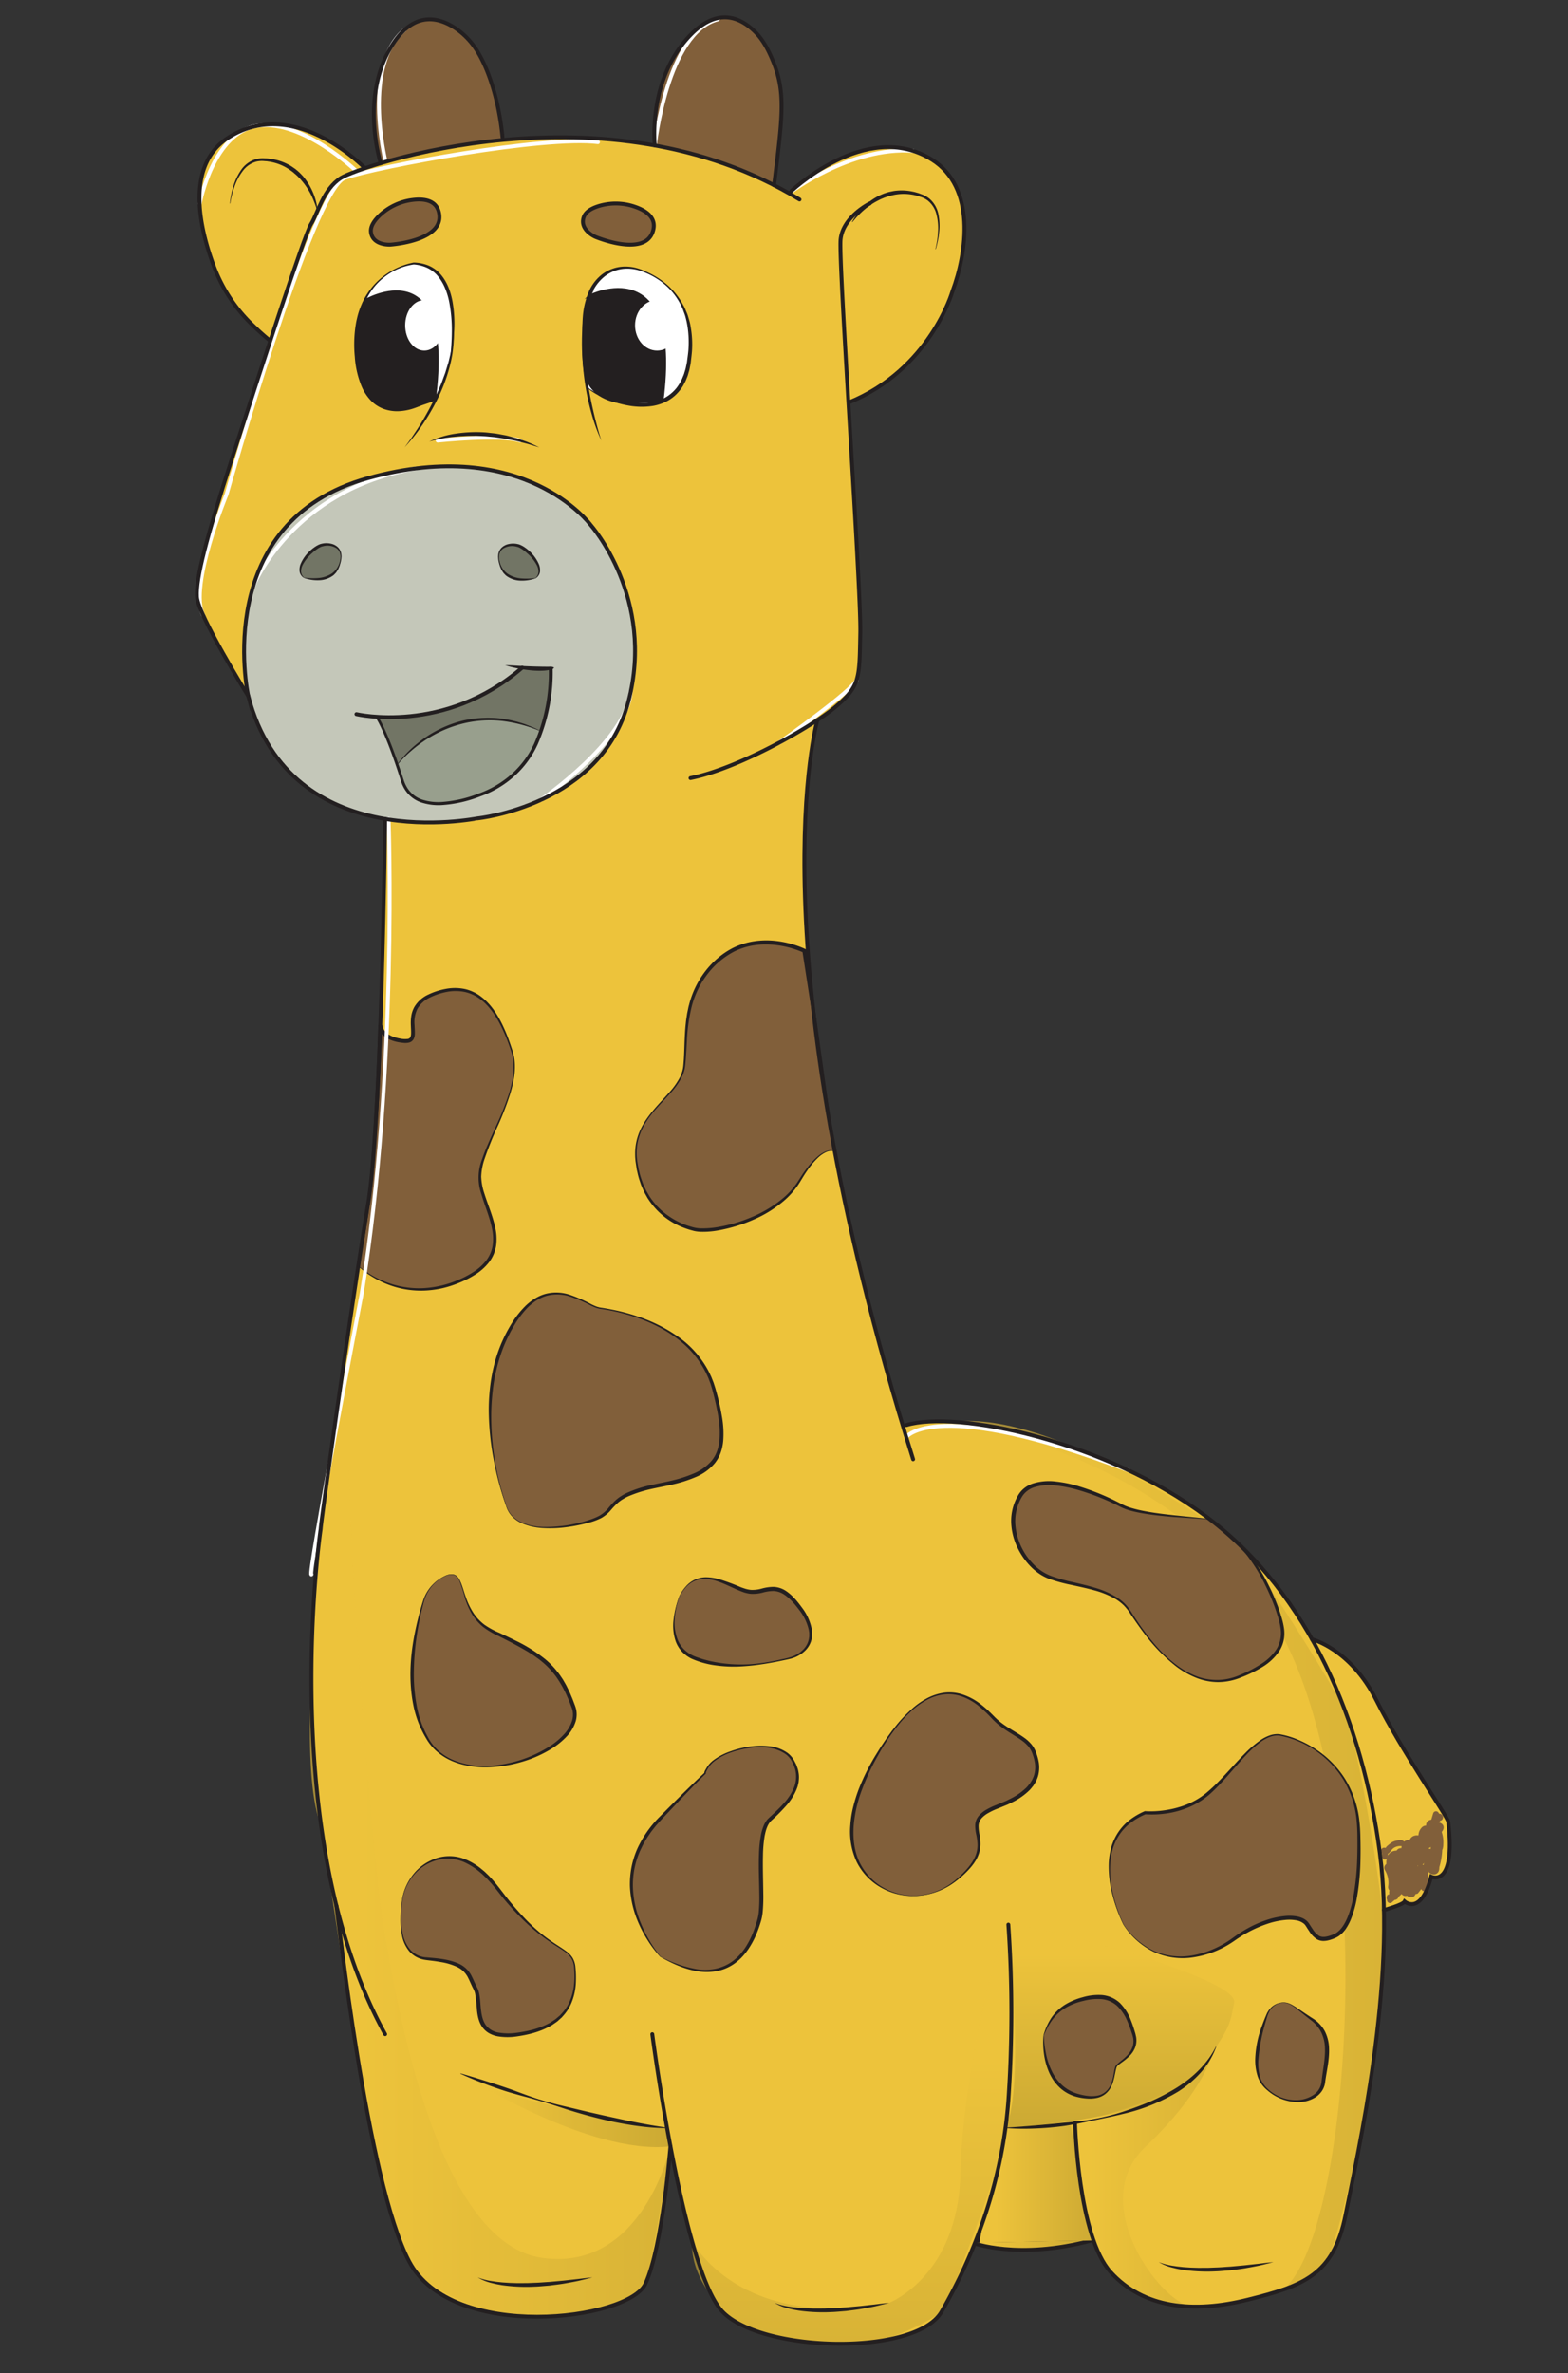 <?xml version="1.0" encoding="UTF-8"?> <svg xmlns="http://www.w3.org/2000/svg" xmlns:xlink="http://www.w3.org/1999/xlink" id="Layer_5" data-name="Layer 5" viewBox="0 0 812.55 1229.225"><rect x="0" y="0" width="812.55" height="1229.225" fill="#333333" stroke="none"/><defs><style>.cls-1,.cls-17,.cls-18,.cls-19,.cls-2{stroke:#231f20}.cls-1,.cls-16,.cls-17,.cls-18,.cls-19,.cls-2{stroke-miterlimit:10}.cls-1,.cls-16,.cls-17,.cls-18,.cls-2{stroke-width:2px}.cls-1{fill:url(#linear-gradient)}.cls-2{fill:url(#linear-gradient-2)}.cls-3{fill:#fff}.cls-4{fill:#edc33b}.cls-5{fill:#815f3a}.cls-19,.cls-6{fill:#231f20}.cls-7{fill:#c4c7b9}.cls-8{fill:#727565}.cls-9{fill:#989f8d}.cls-10,.cls-11,.cls-12,.cls-13,.cls-14,.cls-15{opacity:.61}.cls-10{fill:url(#linear-gradient-3)}.cls-11{fill:url(#linear-gradient-4)}.cls-12{fill:url(#linear-gradient-5)}.cls-13{fill:url(#linear-gradient-6)}.cls-14{fill:url(#linear-gradient-7)}.cls-15{fill:url(#linear-gradient-8)}.cls-16,.cls-17,.cls-18{fill:none}.cls-16{stroke:#fff}.cls-16,.cls-18{stroke-linecap:round}</style><linearGradient id="linear-gradient" x1="503.903" y1="1162.984" x2="565.865" y2="1162.984" gradientUnits="userSpaceOnUse"><stop offset=".157" stop-color="#edc33b"></stop><stop offset="1" stop-color="#cca933"></stop></linearGradient><linearGradient id="linear-gradient-2" x1="506.533" y1="1127.67" x2="568.494" y2="1127.67" xlink:href="#linear-gradient"></linearGradient><linearGradient id="linear-gradient-3" x1="160.586" y1="942.636" x2="347.441" y2="942.636" xlink:href="#linear-gradient"></linearGradient><linearGradient id="linear-gradient-4" x1="238.668" y1="1093.168" x2="347.441" y2="1093.168" gradientUnits="userSpaceOnUse"><stop offset=".157" stop-color="#edc33b"></stop><stop offset="1" stop-color="#b7992e"></stop></linearGradient><linearGradient id="linear-gradient-5" x1="580.323" y1="996.823" x2="580.323" y2="1102.248" xlink:href="#linear-gradient-4"></linearGradient><linearGradient id="linear-gradient-6" x1="440.491" y1="1002.647" x2="440.491" y2="1213.767" gradientUnits="userSpaceOnUse"><stop offset=".314" stop-color="#edc33b"></stop><stop offset="1" stop-color="#cca933"></stop></linearGradient><linearGradient id="linear-gradient-7" x1="554.466" y1="1128.855" x2="628.44" y2="1128.855" xlink:href="#linear-gradient"></linearGradient><linearGradient id="linear-gradient-8" x1="496.434" y1="961.1" x2="717.175" y2="961.1" xlink:href="#linear-gradient"></linearGradient></defs><title>phipp5</title><path class="cls-1" d="M565.865 1160.523c-38.278 10.303-61.962 1.23-61.962 1.23"></path><path class="cls-2" d="M506.533 1161.752l11.532-68.164h49.052l1.377 66.935"></path><ellipse class="cls-3" cx="272.78" cy="168.564" rx="108.263" ry="63.151"></ellipse><path class="cls-4" d="M750.51 943.732c3.992 34.596-8.871 28.386-8.871 28.386-5.322 20.403-13.75 12.863-13.75 12.863-.887 1.774-10.733 4.435-10.733 4.435a267.336 267.336 0 0 0-2.13-29.717c-5.109-38.783-16.375-77.264-35.145-110.565.763.195 20.332 5.518 33.372 31.616 13.306 26.612 36.955 60.338 37.257 62.982z"></path><path class="cls-4" d="M408.827 100.107s39.883-38.978 74.195-17.35c22.762 14.352 18.114 47.972 10.538 68.18 0 0-11.585 40.486-53.899 57.606 2.963 50.155 6.387 106.272 6.139 119.116-.444 23.508 0 27.5-12.419 38.145a107.432 107.432 0 0 1-9.776 7.185s-32.36 111.771 44.283 365.758h.018l1.72-.532c25.726-7.842 102.582 7.7 155.806 47.618 22.603 16.96 40.575 38.712 54.431 63.301h.018c18.77 33.301 30.036 71.782 35.146 110.565a267.336 267.336 0 0 1 2.129 29.717c1.242 61.687-14.548 130.861-19.87 157.828-6.21 31.42-22.178 36.885-50.564 43.981s-54.111 4.436-71.108-14.193c-16.819-18.415-18.486-76.057-18.522-77.37a247.64 247.64 0 0 1-36.033 2.59c-5.588 41.249-21.147 74.425-33.123 95.183-13.306 23.064-93.143 21.29-113.545 0-10.805-11.266-20.35-50.847-26.95-85.62 0 0-4.098 51.911-12.969 71.178-8.728 18.966-100.239 30.445-122.416-11.514-22-41.64-36.92-180.076-37.718-184.316 0-.035-.018-.053-.018-.07-23.135-93.357-8.16-195.05-8.16-195.05.247-5.323 17.51-125.965 24.607-168.545s8.817-199.29 8.817-199.29a147.832 147.832 0 0 0 47.955-.301s63.87-6.511 78.063-60.321-19.516-91.67-19.516-91.67-34.294-46.713-115.32-24.235c-80.705 22.372-62.84 109.944-62.112 112.907-.781-1.26-26.027-42.083-26.595-51.415-.585-9.456 4.737-30.16 18.327-72.137 5.553-17.174 12.81-39.581 19.675-60.463 9.918-30.196 19.037-57.18 21.13-60.498a53.696 53.696 0 0 0 3.318-6.884c2.573-5.872 5.837-13.004 12.224-17.05 1.437-.922 5.748-2.767 12.366-5.003q3.646-1.224 8.179-2.59a337.046 337.046 0 0 1 63.266-12.046c23.95-2.218 51.113-2.147 78.79 2.856a221.124 221.124 0 0 1 61.775 20.58 180.943 180.943 0 0 1 7.718 4.17zm-106.768 76.058a105.689 105.689 0 0 0 .869 15.648c.053.408.124.798.195 1.189.302 2.466.639 4.843 1.011 7.114.533 1.118 3.194 2.998 7.08 4.808a25.449 25.449 0 0 0 9.544 3.37h.018c7.043 1.81 15.169 2.414 21.982-.265.337-.018.514-.036.514-.036 0-.053.018-.124.018-.177 6.582-2.785 11.869-8.764 13.66-19.87 1.74-10.805.746-19.286-1.72-25.956-4.968-13.395-15.967-19.427-22.975-21.982a20.894 20.894 0 0 0-15.4.177c-6.76 2.91-10.503 8.8-12.472 15.506-.16.533-.32 1.118-.461 1.74q-.267 1.037-.48 2.235a42.268 42.268 0 0 0-.39 2.395c-.053.319-.106.674-.142 1.01a109.187 109.187 0 0 0-.851 13.094zm-68.82 10.574h-.017s9.58-49.055-18.806-50.244a34.754 34.754 0 0 0-25.424 19.09 4.774 4.774 0 0 0-.337.674 8.309 8.309 0 0 0-.39.887.252.252 0 0 0-.036.107c-2.91 6.741-4.47 15.665-3.37 27.446a58.772 58.772 0 0 0 1.596 9.456.16.16 0 0 1 .018.089 19.352 19.352 0 0 0 3.797 9.154 17.767 17.767 0 0 0 15.133 8.818h.053a8.833 8.833 0 0 0 2.254-.036 31.892 31.892 0 0 0 9.97-2.466c4.17-1.348 7.682-2.697 7.682-2.697.089-.638.16-1.277.23-1.916a7.43 7.43 0 0 0 2.2-2.43 91.48 91.48 0 0 0 5.448-15.932zm104.96-66.513c2.554-7.185-3.212-11.035-8.943-13.057a30.256 30.256 0 0 0-18.38-.621c-3.672 1.046-7.292 2.82-8.374 5.854-2.377 6.742 6.068 10.326 6.068 10.326s24.98 10.538 29.628-2.502zm-135.9 6.511s27.055-1.774 25.352-15.523c-.923-7.558-7.824-8.41-13.838-7.665a30.558 30.558 0 0 0-16.713 7.682c-2.803 2.59-5.251 5.802-4.861 8.995.887 7.097 10.06 6.511 10.06 6.511z"></path><path class="cls-5" d="M400.169 30.774c7.043 16.517 5.518 28.226.94 65.164a221.124 221.124 0 0 0-61.775-20.58s-3.992-34.809 19.09-57.82c14.44-14.388 26.292-7.735 33.158-.727 3.868 3.939 6.423 8.871 8.587 13.963z"></path><path class="cls-3" d="M351.043 163.427a14.9 14.9 0 0 1 .887 5.092c0 5.66-3.123 10.467-7.487 12.277-.887-12.1-4.063-19.711-8.232-24.377a9.826 9.826 0 0 1 4.293-.976c4.737 0 8.8 3.3 10.539 7.984z"></path><path class="cls-6" d="M302.91 163.072c.036-.337.089-.674.142-1.011.107-.834.249-1.633.39-2.395q.213-1.118.48-2.236c.141-.62.301-1.206.46-1.739a11.603 11.603 0 0 1 1.065-2.537s19.232-9.65 30.764 3.265c-4.17 1.916-7.114 6.617-7.114 12.1 0 7.238 5.11 13.093 11.407 13.093a9.845 9.845 0 0 0 3.939-.816 135.955 135.955 0 0 1-1.153 27.02l-.532.213c-2.963.16-17.76.905-21.982.266h-.018a56.2 56.2 0 0 1-9.545-3.37 17.581 17.581 0 0 1-8.09-11.923 150.514 150.514 0 0 1-1.064-16.837 109.187 109.187 0 0 1 .851-13.093zM343.29 207.816c0 .053-.018.124-.018.177 0 0-.177.018-.514.036z"></path><path class="cls-3" d="M344.443 180.796a9.845 9.845 0 0 1-3.939.816c-6.298 0-11.407-5.855-11.407-13.093 0-5.483 2.945-10.184 7.114-12.1 4.17 4.666 7.345 12.277 8.232 24.377z"></path><path class="cls-5" d="M329.256 107.169c5.73 2.022 11.497 5.872 8.942 13.057-4.648 13.04-29.628 2.502-29.628 2.502s-8.445-3.584-6.068-10.326c1.082-3.033 4.702-4.808 8.374-5.854a30.256 30.256 0 0 1 18.38.62z"></path><path class="cls-7" d="M270.603 345.809v.035a104.181 104.181 0 0 1-75.241 25.46l-.018.212s3.832 5.376 10.485 24.732c.834 2.484 1.739 5.18 2.679 8.143 5.234 16.464 26.346 13.04 42.633 6.352a49.926 49.926 0 0 0 27.694-27.96 86.208 86.208 0 0 0 1.455-3.993 90.8 90.8 0 0 0 5.11-32.662 70.356 70.356 0 0 1-14.797-.319zm35.483-73.893s33.709 37.86 19.516 91.67-78.063 60.32-78.063 60.32a147.832 147.832 0 0 1-47.955.303c-27.783-4.684-59.487-20.013-70.913-63.586a.055.055 0 0 0-.017-.035c-.728-2.963-18.593-90.535 62.112-112.907 81.026-22.478 115.32 24.235 115.32 24.235zm-28.51 27.57c6.209-4.879-4.436-15.524-9.102-16.854-4.648-1.331-13.075.443-9.084 10.644s18.185 6.21 18.185 6.21zm-101.89-6.422c3.992-10.202-4.435-11.976-9.083-10.645-4.666 1.33-15.311 11.975-9.102 16.854 0 0 14.193 3.992 18.185-6.21z"></path><path class="cls-6" d="M311.213 204.924a56.2 56.2 0 0 0 9.545 3.37 25.449 25.449 0 0 1-9.545-3.37zM303.922 157.43q-.267 1.118-.48 2.236.213-1.198.48-2.236zM303.123 193.002a23.7 23.7 0 0 1-.195-1.189 105.689 105.689 0 0 1-.87-15.648 150.514 150.514 0 0 0 1.065 16.837zM303.052 162.06c-.053.338-.106.675-.142 1.012.036-.337.089-.692.142-1.011z"></path><path class="cls-8" d="M285.4 346.128a90.8 90.8 0 0 1-5.11 32.662c-45.596-19.568-73.734 16.518-74.461 17.458-6.653-19.356-10.485-24.732-10.485-24.732l.018-.213a104.181 104.181 0 0 0 75.241-25.459v-.035a70.356 70.356 0 0 0 14.796.32z"></path><path class="cls-9" d="M280.29 378.79a86.161 86.161 0 0 1-1.455 3.992 49.926 49.926 0 0 1-27.694 27.96c-16.287 6.69-37.4 10.113-42.633-6.35-.94-2.963-1.845-5.66-2.679-8.144.727-.94 28.865-37.026 74.46-17.458z"></path><path class="cls-8" d="M268.474 282.632c4.666 1.33 15.311 11.975 9.101 16.854 0 0-14.193 3.992-18.185-6.21s4.436-11.975 9.084-10.644z"></path><path class="cls-5" d="M260.402 71.1l.142 1.402a337.046 337.046 0 0 0-63.266 12.046s-11.39-35.43 6.795-62.485C215.445 5.155 228.36 9.378 236.45 14.93a38.626 38.626 0 0 1 11.141 12.028c5.287 8.711 10.84 24.129 12.81 44.141zM227.651 111.214c1.703 13.75-25.353 15.523-25.353 15.523s-9.172.586-10.059-6.51c-.39-3.194 2.058-6.405 4.861-8.996a30.558 30.558 0 0 1 16.713-7.682c6.014-.745 12.915.107 13.838 7.665z"></path><path class="cls-3" d="M219.88 155.443c5.465 0 9.9 5.855 9.9 13.076a15.144 15.144 0 0 1-3.318 9.775c-1.029-11.638-4.293-18.61-8.498-22.603a7.668 7.668 0 0 1 1.916-.248z"></path><path class="cls-6" d="M226.462 178.294a130.094 130.094 0 0 1-.869 26.807 33.132 33.132 0 0 1-7.913 4.613 60.649 60.649 0 0 1-9.97 2.466c-.763.036-1.508.054-2.254.036h-.053c-3.317-.497-10.556-2.839-15.133-8.818a32.51 32.51 0 0 1-3.815-9.243c-1.685-11.851-.851-29.823 1.774-36.902a.252.252 0 0 1 .036-.107c.124-.301.266-.603.39-.887a4.774 4.774 0 0 1 .337-.674s17.795-10.52 28.972.106c-4.56 1.171-8.001 6.476-8.001 12.828 0 7.238 4.435 13.093 9.917 13.093a8.65 8.65 0 0 0 6.582-3.318z"></path><path class="cls-6" d="M225.593 205.101c-.071.64-.142 1.278-.23 1.917 0 0-3.513 1.348-7.683 2.696a33.132 33.132 0 0 0 7.913-4.613z"></path><path class="cls-3" d="M226.462 178.294a8.65 8.65 0 0 1-6.582 3.318c-5.482 0-9.917-5.855-9.917-13.093 0-6.352 3.442-11.657 8.001-12.828 4.205 3.992 7.47 10.965 8.498 22.603z"></path><path class="cls-6" d="M205.456 212.216c.746.018 1.49 0 2.254-.036a8.833 8.833 0 0 1-2.254.036zM188.655 156.26c-.124.283-.266.585-.39.886a8.309 8.309 0 0 1 .39-.887zM186.455 194.155a32.51 32.51 0 0 0 3.815 9.243 19.352 19.352 0 0 1-3.797-9.154.16.16 0 0 0-.018-.089z"></path><path class="cls-4" d="M164.51 109.191a53.696 53.696 0 0 1-3.319 6.884c-2.093 3.317-11.212 30.302-21.13 60.498-3.335-2.679-6.724-5.801-9.775-8.8a81.535 81.535 0 0 1-19.392-29.681c-7.593-20.19-15.044-52.639 7.718-66.992 34.312-21.627 70.487 16.038 70.487 16.038-6.618 2.236-10.929 4.081-12.366 5.004-6.387 4.045-9.651 11.177-12.224 17.05z"></path><path class="cls-8" d="M166.603 282.419c4.648-1.33 13.075.443 9.083 10.645s-18.185 6.21-18.185 6.21c-6.21-4.88 4.436-15.525 9.102-16.855z"></path><path class="cls-5" d="M727.264 968.402a60.586 60.586 0 0 0-1.255 11.337c-.04 2.718 3.262 3.082 4.658 1.262a17.892 17.892 0 0 0 3.164-14.82c-.51-2.392-4.3-2.377-4.821 0a37.623 37.623 0 0 0-.274 14.847c.373 2.103 3.63 2.436 4.57.597a19.951 19.951 0 0 0 2.244-10.83c-.252-3.165-4.991-3.262-5 0a22.249 22.249 0 0 1-.935 6.363c-.696 2.361 2.47 4.265 4.178 2.433a20.388 20.388 0 0 0 5.374-10.742l-4.821-1.329a2.658 2.658 0 0 1-.168.872q-.5 1.175 1.663-.142c.016-.35-.887-.948-1.116-1.105a4.69 4.69 0 0 0-3.36-.722 6.2 6.2 0 0 0-3.008 1.281c-.38.29-2.942 2.817-2.356 3.054l1.746 3.075.064-.298-1.746 1.746.327-.11-2.823-1.149.107.196c1.55 2.82 5.87.3 4.318-2.524l-.107-.195a2.526 2.526 0 0 0-2.824-1.15 2.814 2.814 0 0 0-2.137 2.155 2.589 2.589 0 0 0 1.746 3.075c1.842.745 3.43-.356 4.699-1.652.566-.578 1.269-2.02 2.038-2.31.922-.348.48-.2 1.187.573 2.736 3.001 6.164-.34 6.571-3.34.424-3.117-4.298-4.536-4.821-1.33a15.825 15.825 0 0 1-4.088 8.535l4.178 2.433a27.212 27.212 0 0 0 1.114-7.692h-5a15.102 15.102 0 0 1-1.562 8.306l4.57.597a31.103 31.103 0 0 1 .273-12.19h-4.821a13.115 13.115 0 0 1-2.66 10.968l4.659 1.262a53.284 53.284 0 0 1 1.077-10.008c.646-3.14-4.173-4.484-4.822-1.33z"></path><path class="cls-5" d="M722.261 973.035a28.494 28.494 0 0 0-2.287 7.367c-.496 3.116 3.848 4.473 4.822 1.33l.793-2.563-4.821-1.33-.79 3.245 4.91.665.049-1.72c.068-2.423-3.522-3.48-4.659-1.262a2.971 2.971 0 0 0 .902 4.004c1.68 1.082 3.352.14 4.538-1.143a42.44 42.44 0 0 0 7.658-12.676c1.23-2.97-3.605-4.265-4.821-1.33a40.375 40.375 0 0 1-3.152 6.075c-.5.792-1.024 1.572-1.576 2.328q-.638.88-1.34 1.711-1.115.983-.397.622l1.926.252.442.426v2.524l.138-.27-4.659-1.26-.048 1.719c-.08 2.803 4.24 3.416 4.91.664l.79-3.244a2.502 2.502 0 0 0-4.821-1.33l-.794 2.563 4.822 1.33a23.813 23.813 0 0 1 1.782-6.174c1.32-2.908-2.988-5.452-4.317-2.523z"></path><path class="cls-5" d="M729.86 967.32a5.207 5.207 0 0 0-3.304-2.324c-1.209-.257-2.85.348-3.075 1.746a15.952 15.952 0 0 1-2.2 5.991l4.659 1.262-.941-7.038c-.412-3.077-5.124-3.315-5 0a49.077 49.077 0 0 1-.62 10.108l4.821 1.329a18.138 18.138 0 0 0-2.19-12.143c-1.615-2.782-5.937-.268-4.318 2.524a12.633 12.633 0 0 1 1.687 8.29c-.475 3.13 4.278 4.52 4.821 1.329a55.486 55.486 0 0 0 .799-11.437h-5l.94 7.038c.313 2.332 3.242 3.56 4.66 1.262a19.532 19.532 0 0 0 2.703-7.186l-3.075 1.746.315.027c1.87 2.582 6.21.09 4.318-2.523z"></path><path class="cls-5" d="M718.667 982.406l-.06.412a1.543 1.543 0 0 0 .69 1.694c2.882 1.221 4.625-1.242 5.084-3.948.192-1.132-1.032-2.55-2.203-1.694a7.44 7.44 0 0 0-3.347 5.052 1.513 1.513 0 0 0 2.507 1.46q5.931-5.247 12.164-10.12l-2.507-.663 1.35 5.395a1.51 1.51 0 0 0 2.506.662l4.406-5.61-2.507-.661-.171 3.408 2.946.399a109.884 109.884 0 0 1 2.522-18.72c.42-1.88-2.471-2.683-2.893-.797a114.456 114.456 0 0 0-2.629 19.517 1.507 1.507 0 0 0 2.947.398 11.636 11.636 0 0 0 .171-5.003 1.507 1.507 0 0 0-2.507-.662l-4.406 5.61 2.507.662-1.349-5.395a1.521 1.521 0 0 0-2.507-.662q-6.237 4.877-12.164 10.12l2.507 1.46 1.968-3.26-2.204-1.694-.677 2.156.689 1.694.06-.413c.276-1.888-2.614-2.703-2.893-.797z"></path><path class="cls-5" d="M739.187 960.123a14.607 14.607 0 0 0 .744 8.775c1.277 3.055 5.643 2.762 5.893-.797l.378-5.394c.225-3.207-4.042-3.752-5.59-1.514a5.557 5.557 0 0 0-.11 6.364 3.036 3.036 0 0 0 5.483-.717 38.231 38.231 0 0 0 1.263-14.075l-5.59 1.514.256 1.494 5.892.798a16.857 16.857 0 0 0-.804-7.88c-1.238-3.635-7.035-2.075-5.785 1.595a13.092 13.092 0 0 1 .59 6.284c-.444 3.335 5.241 4.101 5.892.798a8.384 8.384 0 0 0-.86-6.118c-1.334-2.527-5.882-1.482-5.59 1.515a33.63 33.63 0 0 1-1.05 12.48l5.484-.717.11-.307-5.59-1.514-.379 5.394 5.893-.798a9.105 9.105 0 0 1-.744-5.585c.722-3.773-5.06-5.39-5.786-1.595z"></path><path class="cls-5" d="M741.041 951.84a6.081 6.081 0 0 0-3.031-.974 3.004 3.004 0 0 0-2.893 2.203l-2.517 9.523h5.786l-2.126-9.623c-.794-3.594-5.499-2.286-5.893.797l-1.55 12.12 5.893-.797-2.479-9.691c-.891-3.486-5.561-2.395-5.892.797a92.386 92.386 0 0 0-.437 12.836l5.893-.797a54.575 54.575 0 0 0-2.595-8.735c-.99-2.539-5.052-3.146-5.786 0a45.758 45.758 0 0 0-1.224 10.602l5.59-1.514a8.971 8.971 0 0 1-1.182-6.192c.324-2.514-3.553-4.055-5.121-2.122a9.9 9.9 0 0 0-2.494 7.475l5.893-.797a11.481 11.481 0 0 1-.727-2.328c3.862.096 3.86-5.904 0-6-5.705-.141-6.639 5.582-5.059 9.923 1.07 2.94 6.238 2.808 5.893-.798a3.943 3.943 0 0 1 .736-3.232l-5.12-2.121a14.088 14.088 0 0 0 2 9.22 3.024 3.024 0 0 0 5.591-1.514 38.633 38.633 0 0 1 1.01-9.007h-5.786a54.575 54.575 0 0 1 2.596 8.735c.691 3.31 6.012 2.571 5.892-.798a92.387 92.387 0 0 1 .437-12.836l-5.893.798 2.478 9.691c.906 3.541 5.492 2.336 5.893-.797l1.55-12.12-5.893.797 2.127 9.623c.647 2.933 5.05 2.783 5.785 0l2.517-9.523-2.893 2.202.003.154c3.22 2.15 6.228-3.045 3.028-5.181z"></path><path class="cls-5" d="M736.534 955.686l-.976.93-3.69-2.096c.52 2.687 3.637 3.871 6.02 2.841a4.85 4.85 0 0 0 2.568-2.866c.286-.778.141-3.168.687-3.727h-4.242a6.359 6.359 0 0 0 4.329 1.856 3.075 3.075 0 0 0 2.893-2.202 12.104 12.104 0 0 0 .895-4.898l-4.514 2.59 3.029 1.43c3.472 1.64 6.521-3.53 3.028-5.18l-3.029-1.43c-1.98-.936-4.548.157-4.514 2.59a7.836 7.836 0 0 1-.681 3.303l2.893-2.203-.087-.098a3.048 3.048 0 0 0-4.242 0 6.155 6.155 0 0 0-1.665 2.883 10.714 10.714 0 0 0-.21 1.428q-.042.473-.07.947-.265 1.687 2.697 1.141c-.324-1.675-2.202-2.386-3.69-2.095a3.877 3.877 0 0 0-3.215 3.26 3.1 3.1 0 0 0 2.095 3.691c1.418.407 3.445-.497 3.69-2.095z"></path><path class="cls-5" d="M745.97 942.532l.115.013-.757-.205.09.062-.537-.538.001-.967.538-.538-.104.059.757-.205.135.017.662.385.203.84a1.485 1.485 0 0 0-.538-1.577 1.541 1.541 0 0 0-1.666-.117 2.869 2.869 0 0 0-1.44 3.316 1.512 1.512 0 0 0 2.893 0 5.034 5.034 0 0 0-1.13-4.394 1.512 1.512 0 0 0-2.508.661l-1.028 3.394c-.56 1.852 2.334 2.644 2.893.798l1.028-3.394-2.507.662a1.804 1.804 0 0 1 .359 1.475h2.893c.033.13-.285.24.061.072l-2.203-1.694a1.928 1.928 0 0 0 2.754 2.292 1.86 1.86 0 0 0-.964-3.418 1.509 1.509 0 0 0-1.5 1.5 1.536 1.536 0 0 0 1.5 1.5zM716.519 958.559a7.251 7.251 0 0 0-.338 3.197 1.501 1.501 0 0 0 3 0 6.854 6.854 0 0 0-.69-3.908c-.707-1.524-3.366-.432-2.743 1.155.763 1.94 2.863 2.173 4.255.673.87-.938 1.343-1.92 2.492-2.596a6.297 6.297 0 0 1 3.923-.773c1.92.182 1.908-2.82 0-3a9.038 9.038 0 0 0-4.961.926c-.397.2-4.122 2.894-3.376 3.404l.689.896-.129-.327-2.741 1.156a4.09 4.09 0 0 1 .28 2.394h3a5.231 5.231 0 0 1 .232-2.4c.605-1.837-2.291-2.625-2.893-.797z"></path><ellipse class="cls-3" cx="272.78" cy="168.564" rx="108.263" ry="63.151"></ellipse><path class="cls-4" d="M750.51 943.732c3.992 34.596-8.871 28.386-8.871 28.386-5.322 20.403-13.75 12.863-13.75 12.863-.887 1.774-10.733 4.435-10.733 4.435a267.336 267.336 0 0 0-2.13-29.717c-5.109-38.783-16.375-77.264-35.145-110.565.763.195 20.332 5.518 33.372 31.616 13.306 26.612 36.955 60.338 37.257 62.982z"></path><path class="cls-4" d="M233.24 186.739h-.018s9.58-49.055-18.806-50.244a34.754 34.754 0 0 0-25.424 19.09 4.774 4.774 0 0 0-.337.674 8.309 8.309 0 0 0-.39.887.252.252 0 0 0-.036.107c-2.91 6.741-4.47 15.665-3.37 27.446a58.772 58.772 0 0 0 1.596 9.456.16.16 0 0 1 .018.089 19.352 19.352 0 0 0 3.797 9.154 17.767 17.767 0 0 0 15.133 8.818h.053a8.833 8.833 0 0 0 2.254-.036 31.892 31.892 0 0 0 9.97-2.466c4.17-1.348 7.682-2.697 7.682-2.697.089-.638.16-1.277.23-1.916a7.43 7.43 0 0 0 2.2-2.43 91.48 91.48 0 0 0 5.448-15.932zm68.819-10.574a105.689 105.689 0 0 0 .869 15.648c.053.408.124.798.195 1.189.302 2.466.639 4.843 1.011 7.114.533 1.118 3.194 2.998 7.08 4.808a25.449 25.449 0 0 0 9.544 3.37h.018c7.043 1.81 15.169 2.414 21.982-.265.337-.018.514-.036.514-.036 0-.053.018-.124.018-.177 6.582-2.786 11.869-8.764 13.66-19.87 1.74-10.805.746-19.286-1.72-25.956-4.968-13.395-15.967-19.427-22.975-21.982a20.894 20.894 0 0 0-15.4.177c-6.76 2.91-10.503 8.8-12.472 15.506-.16.533-.32 1.118-.461 1.74q-.267 1.037-.48 2.234a42.268 42.268 0 0 0-.39 2.396c-.053.319-.106.674-.142 1.01a109.187 109.187 0 0 0-.851 13.094zm106.768-76.058s39.883-38.978 74.195-17.35c22.762 14.352 18.114 47.972 10.538 68.18 0 0-11.585 40.486-53.899 57.606 2.963 50.155 6.387 106.272 6.139 119.116-.444 23.508 0 27.5-12.419 38.145a107.432 107.432 0 0 1-9.776 7.185s-32.36 111.771 44.283 365.758h.018l1.72-.532c25.726-7.842 102.582 7.7 155.806 47.618 22.603 16.96 40.575 38.712 54.431 63.301h.018c18.77 33.301 30.036 71.782 35.146 110.565a267.336 267.336 0 0 1 2.129 29.717c1.242 61.687-14.548 130.861-19.87 157.828-6.21 31.42-22.178 36.885-50.564 43.981s-54.111 4.436-71.108-14.193c-16.819-18.415-18.486-76.057-18.522-77.37a247.64 247.64 0 0 1-36.033 2.59c-5.588 41.249-21.147 74.425-33.123 95.183-13.306 23.064-93.143 21.29-113.545 0-10.805-11.266-20.35-50.847-26.95-85.62 0 0-4.098 51.911-12.969 71.178-8.728 18.966-100.239 30.445-122.416-11.514-22-41.64-36.92-180.076-37.718-184.316 0-.035-.018-.053-.018-.07-23.135-93.357-8.16-195.05-8.16-195.05.247-5.323 17.51-125.965 24.607-168.545s8.817-199.29 8.817-199.29a147.832 147.832 0 0 0 47.955-.301s63.87-6.511 78.063-60.321-19.516-91.67-19.516-91.67-34.294-46.713-115.32-24.235c-80.705 22.372-62.84 109.944-62.112 112.907-.781-1.26-26.027-42.083-26.595-51.415-.585-9.456 4.737-30.16 18.327-72.137 5.553-17.174 12.81-39.581 19.675-60.463 9.918-30.196 19.037-57.18 21.13-60.498a53.696 53.696 0 0 0 3.318-6.884c2.573-5.872 5.837-13.004 12.224-17.05 1.437-.922 5.748-2.767 12.366-5.003q3.646-1.224 8.179-2.59a337.046 337.046 0 0 1 63.266-12.046c23.95-2.218 51.113-2.147 78.79 2.856a221.124 221.124 0 0 1 61.775 20.58 180.943 180.943 0 0 1 7.718 4.17zm-70.629 20.12c2.555-7.186-3.211-11.036-8.942-13.058a30.256 30.256 0 0 0-18.38-.621c-3.672 1.046-7.292 2.82-8.374 5.854-2.377 6.742 6.068 10.326 6.068 10.326s24.98 10.538 29.628-2.502zm-135.9 6.51s27.056-1.774 25.353-15.523c-.923-7.558-7.824-8.41-13.838-7.665a30.558 30.558 0 0 0-16.713 7.682c-2.803 2.59-5.251 5.802-4.861 8.995.887 7.097 10.06 6.511 10.06 6.511z"></path><path class="cls-5" d="M400.169 30.774c7.043 16.517 5.518 28.226.94 65.164a221.124 221.124 0 0 0-61.775-20.58s-3.992-34.809 19.09-57.82c14.44-14.388 26.292-7.735 33.158-.727 3.868 3.939 6.423 8.871 8.587 13.963z"></path><path class="cls-3" d="M351.043 163.427a14.9 14.9 0 0 1 .887 5.092c0 5.66-3.123 10.467-7.487 12.277-.887-12.1-4.063-19.711-8.232-24.377a9.826 9.826 0 0 1 4.293-.976c4.737 0 8.8 3.3 10.539 7.984z"></path><path class="cls-6" d="M302.91 163.072c.036-.337.089-.674.142-1.011.107-.834.249-1.633.39-2.395q.213-1.118.48-2.236c.141-.62.301-1.206.46-1.739a11.603 11.603 0 0 1 1.065-2.537s19.232-9.65 30.764 3.265c-4.17 1.916-7.114 6.617-7.114 12.1 0 7.238 5.11 13.093 11.407 13.093a9.845 9.845 0 0 0 3.939-.816 135.955 135.955 0 0 1-1.153 27.02l-.532.213c-2.963.16-17.76.905-21.982.266h-.018a56.2 56.2 0 0 1-9.545-3.37 17.581 17.581 0 0 1-8.09-11.923 150.514 150.514 0 0 1-1.064-16.837 109.187 109.187 0 0 1 .851-13.093zM343.29 207.816c0 .053-.018.124-.018.177 0 0-.177.018-.514.036z"></path><path class="cls-3" d="M344.443 180.796a9.845 9.845 0 0 1-3.939.816c-6.298 0-11.407-5.855-11.407-13.093 0-5.483 2.945-10.184 7.114-12.1 4.17 4.666 7.345 12.277 8.232 24.377z"></path><path class="cls-5" d="M329.256 107.169c5.73 2.022 11.497 5.872 8.942 13.057-4.648 13.04-29.628 2.502-29.628 2.502s-8.445-3.584-6.068-10.326c1.082-3.033 4.702-4.808 8.374-5.854a30.256 30.256 0 0 1 18.38.62z"></path><path class="cls-7" d="M285.4 346.128a70.356 70.356 0 0 1-14.797-.319v.035a104.181 104.181 0 0 1-75.241 25.46l-.018.212s3.832 5.376 10.485 24.732c.834 2.484 1.739 5.18 2.679 8.143 5.234 16.464 26.346 13.04 42.633 6.352a49.926 49.926 0 0 0 27.694-27.96 86.208 86.208 0 0 0 1.455-3.993 90.8 90.8 0 0 0 5.11-32.662zm20.686-74.212s33.709 37.86 19.516 91.67-78.063 60.321-78.063 60.321a147.832 147.832 0 0 1-47.955.302c-27.783-4.684-59.487-20.013-70.913-63.586a.055.055 0 0 0-.017-.035c-.728-2.963-18.593-90.535 62.112-112.907 81.026-22.478 115.32 24.235 115.32 24.235zm-28.51 27.57c6.209-4.879-4.436-15.524-9.102-16.854-4.648-1.331-13.075.443-9.084 10.644s18.185 6.21 18.185 6.21zm-101.89-6.422c3.992-10.202-4.435-11.976-9.083-10.645-4.666 1.33-15.311 11.975-9.102 16.854 0 0 14.193 3.992 18.185-6.21z"></path><path class="cls-6" d="M311.213 204.924a56.2 56.2 0 0 0 9.545 3.37 25.449 25.449 0 0 1-9.545-3.37zM303.922 157.43q-.267 1.118-.48 2.236.213-1.198.48-2.236zM303.123 193.002a23.7 23.7 0 0 1-.195-1.189 105.689 105.689 0 0 1-.87-15.648 150.514 150.514 0 0 0 1.065 16.837zM303.052 162.06c-.053.338-.106.675-.142 1.012.036-.337.089-.692.142-1.011z"></path><path class="cls-8" d="M285.4 346.128a90.8 90.8 0 0 1-5.11 32.662c-45.596-19.568-73.734 16.518-74.461 17.458-6.653-19.356-10.485-24.732-10.485-24.732l.018-.213a104.181 104.181 0 0 0 75.241-25.459v-.035a70.356 70.356 0 0 0 14.796.32z"></path><path class="cls-9" d="M280.29 378.79a86.161 86.161 0 0 1-1.455 3.992 49.926 49.926 0 0 1-27.694 27.96c-16.287 6.69-37.4 10.113-42.633-6.35-.94-2.963-1.845-5.66-2.679-8.144.727-.94 28.865-37.026 74.46-17.458z"></path><path class="cls-8" d="M268.474 282.632c4.666 1.33 15.311 11.975 9.101 16.854 0 0-14.193 3.992-18.185-6.21s4.436-11.975 9.084-10.644z"></path><path class="cls-5" d="M260.402 71.1l.142 1.402a337.046 337.046 0 0 0-63.266 12.046s-11.39-35.43 6.795-62.485C215.445 5.155 228.36 9.378 236.45 14.93a38.626 38.626 0 0 1 11.141 12.028c5.287 8.711 10.84 24.129 12.81 44.141zM227.651 111.214c1.703 13.75-25.353 15.523-25.353 15.523s-9.172.586-10.059-6.51c-.39-3.194 2.058-6.405 4.861-8.996a30.558 30.558 0 0 1 16.713-7.682c6.014-.745 12.915.107 13.838 7.665z"></path><path class="cls-3" d="M219.88 155.443c5.465 0 9.9 5.855 9.9 13.076a15.144 15.144 0 0 1-3.318 9.775c-1.029-11.638-4.293-18.61-8.498-22.603a7.668 7.668 0 0 1 1.916-.248z"></path><path class="cls-6" d="M226.462 178.294a130.094 130.094 0 0 1-.869 26.807 33.132 33.132 0 0 1-7.913 4.613 60.649 60.649 0 0 1-9.97 2.466c-.763.036-1.508.054-2.254.036h-.053c-3.317-.497-10.556-2.839-15.133-8.818a32.51 32.51 0 0 1-3.815-9.243c-1.685-11.851-.851-29.823 1.774-36.902a.252.252 0 0 1 .036-.107c.124-.301.266-.603.39-.887a4.774 4.774 0 0 1 .337-.674s17.795-10.52 28.972.106c-4.56 1.171-8.001 6.476-8.001 12.828 0 7.238 4.435 13.093 9.917 13.093a8.65 8.65 0 0 0 6.582-3.318z"></path><path class="cls-6" d="M225.593 205.101c-.071.64-.142 1.278-.23 1.917 0 0-3.513 1.348-7.683 2.696a33.132 33.132 0 0 0 7.913-4.613z"></path><path class="cls-3" d="M226.462 178.294a8.65 8.65 0 0 1-6.582 3.318c-5.482 0-9.917-5.855-9.917-13.093 0-6.352 3.442-11.657 8.001-12.828 4.205 3.992 7.47 10.965 8.498 22.603z"></path><path class="cls-6" d="M205.456 212.216c.746.018 1.49 0 2.254-.036a8.833 8.833 0 0 1-2.254.036zM188.655 156.26c-.124.283-.266.585-.39.886a8.309 8.309 0 0 1 .39-.887zM186.455 194.155a32.51 32.51 0 0 0 3.815 9.243 19.352 19.352 0 0 1-3.797-9.154.16.16 0 0 0-.018-.089z"></path><path class="cls-4" d="M164.51 109.191a53.696 53.696 0 0 1-3.319 6.884c-2.093 3.317-11.212 30.302-21.13 60.498-3.335-2.679-6.724-5.801-9.775-8.8a81.535 81.535 0 0 1-19.392-29.681c-7.593-20.19-15.044-52.639 7.718-66.992 34.312-21.627 70.487 16.038 70.487 16.038-6.618 2.236-10.929 4.081-12.366 5.004-6.387 4.045-9.651 11.177-12.224 17.05z"></path><path class="cls-8" d="M166.603 282.419c4.648-1.33 13.075.443 9.083 10.645s-18.185 6.21-18.185 6.21c-6.21-4.88 4.436-15.525 9.102-16.855z"></path><path class="cls-5" d="M727.264 968.402a60.586 60.586 0 0 0-1.255 11.337c-.04 2.718 3.262 3.082 4.658 1.262a17.892 17.892 0 0 0 3.164-14.82c-.51-2.392-4.3-2.377-4.821 0a37.623 37.623 0 0 0-.274 14.847c.373 2.103 3.63 2.436 4.57.597a19.951 19.951 0 0 0 2.244-10.83c-.252-3.165-4.991-3.262-5 0a22.249 22.249 0 0 1-.935 6.363c-.696 2.361 2.47 4.265 4.178 2.433a20.388 20.388 0 0 0 5.374-10.742l-4.821-1.329a2.658 2.658 0 0 1-.168.872q-.5 1.175 1.663-.142c.016-.35-.887-.948-1.116-1.105a4.69 4.69 0 0 0-3.36-.722 6.2 6.2 0 0 0-3.008 1.281c-.38.29-2.942 2.817-2.356 3.054l1.746 3.075.064-.298-1.746 1.746.327-.11-2.823-1.149.107.196c1.55 2.82 5.87.3 4.318-2.524l-.107-.195a2.526 2.526 0 0 0-2.824-1.15 2.814 2.814 0 0 0-2.137 2.155 2.589 2.589 0 0 0 1.746 3.075c1.842.745 3.43-.356 4.699-1.652.566-.578 1.269-2.02 2.038-2.31.922-.348.48-.2 1.187.573 2.736 3.001 6.164-.34 6.571-3.34.424-3.117-4.298-4.536-4.821-1.33a15.825 15.825 0 0 1-4.088 8.535l4.178 2.433a27.212 27.212 0 0 0 1.114-7.692h-5a15.102 15.102 0 0 1-1.562 8.306l4.57.597a31.103 31.103 0 0 1 .273-12.19h-4.821a13.115 13.115 0 0 1-2.66 10.968l4.659 1.262a53.284 53.284 0 0 1 1.077-10.008c.646-3.14-4.173-4.484-4.822-1.33z"></path><path class="cls-5" d="M722.261 973.035a28.494 28.494 0 0 0-2.287 7.367c-.496 3.116 3.848 4.473 4.822 1.33l.793-2.563-4.821-1.33-.79 3.245 4.91.665.049-1.72c.068-2.423-3.522-3.48-4.659-1.262a2.971 2.971 0 0 0 .902 4.004c1.68 1.082 3.352.14 4.538-1.143a42.44 42.44 0 0 0 7.658-12.676c1.23-2.97-3.605-4.265-4.821-1.33a40.375 40.375 0 0 1-3.152 6.075c-.5.792-1.024 1.572-1.576 2.328q-.638.88-1.34 1.711-1.115.983-.397.622l1.926.252.442.426v2.524l.138-.27-4.659-1.26-.048 1.719c-.08 2.803 4.24 3.416 4.91.664l.79-3.244a2.502 2.502 0 0 0-4.821-1.33l-.794 2.563 4.822 1.33a23.813 23.813 0 0 1 1.782-6.174c1.32-2.908-2.988-5.452-4.317-2.523z"></path><path class="cls-5" d="M729.86 967.32a5.207 5.207 0 0 0-3.304-2.324c-1.209-.257-2.85.348-3.075 1.746a15.952 15.952 0 0 1-2.2 5.991l4.659 1.262-.941-7.038c-.412-3.077-5.124-3.315-5 0a49.077 49.077 0 0 1-.62 10.108l4.821 1.329a18.138 18.138 0 0 0-2.19-12.143c-1.615-2.782-5.937-.268-4.318 2.524a12.633 12.633 0 0 1 1.687 8.29c-.475 3.13 4.278 4.52 4.821 1.329a55.486 55.486 0 0 0 .799-11.437h-5l.94 7.038c.313 2.332 3.242 3.56 4.66 1.262a19.532 19.532 0 0 0 2.703-7.186l-3.075 1.746.315.027c1.87 2.582 6.21.09 4.318-2.523z"></path><path class="cls-5" d="M718.667 982.406l-.06.412a1.543 1.543 0 0 0 .69 1.694c2.882 1.221 4.625-1.242 5.084-3.948.192-1.132-1.032-2.55-2.203-1.694a7.44 7.44 0 0 0-3.347 5.052 1.513 1.513 0 0 0 2.507 1.46q5.931-5.247 12.164-10.12l-2.507-.663 1.35 5.395a1.51 1.51 0 0 0 2.506.662l4.406-5.61-2.507-.661-.171 3.408 2.946.399a109.884 109.884 0 0 1 2.522-18.72c.42-1.88-2.471-2.683-2.893-.797a114.456 114.456 0 0 0-2.629 19.517 1.507 1.507 0 0 0 2.947.398 11.636 11.636 0 0 0 .171-5.003 1.507 1.507 0 0 0-2.507-.662l-4.406 5.61 2.507.662-1.349-5.395a1.521 1.521 0 0 0-2.507-.662q-6.237 4.877-12.164 10.12l2.507 1.46 1.968-3.26-2.204-1.694-.677 2.156.689 1.694.06-.413c.276-1.888-2.614-2.703-2.893-.797z"></path><path class="cls-5" d="M739.187 960.123a14.607 14.607 0 0 0 .744 8.775c1.277 3.055 5.643 2.762 5.893-.797l.378-5.394c.225-3.207-4.042-3.752-5.59-1.514a5.557 5.557 0 0 0-.11 6.364 3.036 3.036 0 0 0 5.483-.717 38.231 38.231 0 0 0 1.263-14.075l-5.59 1.514.256 1.494 5.892.798a16.857 16.857 0 0 0-.804-7.88c-1.238-3.635-7.035-2.075-5.785 1.595a13.092 13.092 0 0 1 .59 6.284c-.444 3.335 5.241 4.101 5.892.798a8.384 8.384 0 0 0-.86-6.118c-1.334-2.527-5.882-1.482-5.59 1.515a33.63 33.63 0 0 1-1.05 12.48l5.484-.717.11-.307-5.59-1.514-.379 5.394 5.893-.798a9.105 9.105 0 0 1-.744-5.585c.722-3.773-5.06-5.39-5.786-1.595z"></path><path class="cls-5" d="M741.041 951.84a6.081 6.081 0 0 0-3.031-.974 3.004 3.004 0 0 0-2.893 2.203l-2.517 9.523h5.786l-2.126-9.623c-.794-3.594-5.499-2.286-5.893.797l-1.55 12.12 5.893-.797-2.479-9.691c-.891-3.486-5.561-2.395-5.892.797a92.386 92.386 0 0 0-.437 12.836l5.893-.797a54.575 54.575 0 0 0-2.595-8.735c-.99-2.539-5.052-3.146-5.786 0a45.758 45.758 0 0 0-1.224 10.602l5.59-1.514a8.971 8.971 0 0 1-1.182-6.192c.324-2.514-3.553-4.055-5.121-2.122a9.9 9.9 0 0 0-2.494 7.475l5.893-.797a11.481 11.481 0 0 1-.727-2.328c3.862.096 3.86-5.904 0-6-5.705-.141-6.639 5.582-5.059 9.923 1.07 2.94 6.238 2.808 5.893-.798a3.943 3.943 0 0 1 .736-3.232l-5.12-2.121a14.088 14.088 0 0 0 2 9.22 3.024 3.024 0 0 0 5.591-1.514 38.633 38.633 0 0 1 1.01-9.007h-5.786a54.575 54.575 0 0 1 2.596 8.735c.691 3.31 6.012 2.571 5.892-.798a92.387 92.387 0 0 1 .437-12.836l-5.893.798 2.478 9.691c.906 3.541 5.492 2.336 5.893-.797l1.55-12.12-5.893.797 2.127 9.623c.647 2.933 5.05 2.783 5.785 0l2.517-9.523-2.893 2.202.003.154c3.22 2.15 6.228-3.045 3.028-5.181z"></path><path class="cls-5" d="M736.534 955.686l-.976.93-3.69-2.096c.52 2.687 3.637 3.871 6.02 2.841a4.85 4.85 0 0 0 2.568-2.866c.286-.778.141-3.168.687-3.727h-4.242a6.359 6.359 0 0 0 4.329 1.856 3.075 3.075 0 0 0 2.893-2.202 12.104 12.104 0 0 0 .895-4.898l-4.514 2.59 3.029 1.43c3.472 1.64 6.521-3.53 3.028-5.18l-3.029-1.43c-1.98-.936-4.548.157-4.514 2.59a7.836 7.836 0 0 1-.681 3.303l2.893-2.203-.087-.098a3.048 3.048 0 0 0-4.242 0 6.155 6.155 0 0 0-1.665 2.883 10.714 10.714 0 0 0-.21 1.428q-.042.473-.07.947-.265 1.687 2.697 1.141c-.324-1.675-2.202-2.386-3.69-2.095a3.877 3.877 0 0 0-3.215 3.26 3.1 3.1 0 0 0 2.095 3.691c1.418.407 3.445-.497 3.69-2.095z"></path><path class="cls-5" d="M745.97 942.532l.115.013-.757-.205.09.062-.537-.538.001-.967.538-.538-.104.059.757-.205.135.017.662.385.203.84a1.485 1.485 0 0 0-.538-1.577 1.541 1.541 0 0 0-1.666-.117 2.869 2.869 0 0 0-1.44 3.316 1.512 1.512 0 0 0 2.893 0 5.034 5.034 0 0 0-1.13-4.394 1.512 1.512 0 0 0-2.508.661l-1.028 3.394c-.56 1.852 2.334 2.644 2.893.798l1.028-3.394-2.507.662a1.804 1.804 0 0 1 .359 1.475h2.893c.033.13-.285.24.061.072l-2.203-1.694a1.928 1.928 0 0 0 2.754 2.292 1.86 1.86 0 0 0-.964-3.418 1.509 1.509 0 0 0-1.5 1.5 1.536 1.536 0 0 0 1.5 1.5zM716.519 958.559a7.251 7.251 0 0 0-.338 3.197 1.501 1.501 0 0 0 3 0 6.854 6.854 0 0 0-.69-3.908c-.707-1.524-3.366-.432-2.743 1.155.763 1.94 2.863 2.173 4.255.673.87-.938 1.343-1.92 2.492-2.596a6.297 6.297 0 0 1 3.923-.773c1.92.182 1.908-2.82 0-3a9.038 9.038 0 0 0-4.961.926c-.397.2-4.122 2.894-3.376 3.404l.689.896-.129-.327-2.741 1.156a4.09 4.09 0 0 1 .28 2.394h3a5.231 5.231 0 0 1 .232-2.4c.605-1.837-2.291-2.625-2.893-.797z"></path><path class="cls-10" d="M166.395 945.524s17.832 117.584 22.808 142.669 14.165 78.566 26.965 89.523 35.947 22.361 57.51 22.289 56.517-4.11 60.794-17.01 12.97-71.18 12.97-71.18-14.152 64.923-66.194 57.826-73.438-118.276-81.664-166.77-19.848-215.64-19.096-266.623l.752-50.982s-33.893 215.92-14.845 260.258z"></path><path class="cls-11" d="M238.668 1074.133s66.152 42.544 108.773 37.683l-1.437-9.568s-94.325-14.81-107.336-28.115z"></path><path class="cls-12" d="M521.053 1102.248s83.036-4.164 99.621-28.115 16.323-23.441 18.877-36.784-111.105-42.757-117.02-40.392c0 0 8.87 85.208-1.478 105.29z"></path><path class="cls-13" d="M358.565 1160.73s23.907 47.09 102.216 32.14c0 0 35.73-13.767 36.913-66.991s20.905-127.854 23.365-123.008 1.451 94.964-1.565 109.332-25.94 75.365-28.981 80.667l-3.042 5.302s-24.05 15.537-42.468 15.593-50.027-2.116-60.32-9.223-26.862-23.154-26.118-43.812z"></path><path class="cls-14" d="M628.44 1062.864s-3.419 19.387-35.012 49.339 10.527 83.609 25.21 82.63c0 0-39.426-4.248-46.856-23.056s-17.316-71.92-17.316-71.92 62.864-11.478 73.974-36.993z"></path><path class="cls-15" d="M496.511 736.248c-3.712.276 127.427 18.834 172.972 121.143s28.539 303.848-4.8 328.747c0 0 18.022-6.517 23.017-15.091s18.445-68.8 18.445-68.8 11.402-76.08 11.02-99.6-14.566-102.37-19.715-115.32-49.908-82.293-55.125-87.113-91.407-68.015-145.814-63.966z"></path><path class="cls-5" d="M432.579 596.492s-6.442-4.631-18.27 15.197-44.354 27.482-54.407 25.117-27.204-10.645-30.16-35.483 23.063-33.118 24.837-49.085-1.774-37.848 17.742-54.999 44.501-4.73 44.501-4.73 14.608 97.95 15.757 103.983z"></path><path class="cls-6" d="M432.633 596.576c-.259-.034-.248-.095-.358-.127-.085-.04-.179-.064-.267-.096a3.81 3.81 0 0 0-.555-.131 4.596 4.596 0 0 0-1.142-.022 7.267 7.267 0 0 0-2.212.593 15.675 15.675 0 0 0-3.84 2.57 39.305 39.305 0 0 0-6.022 7.116c-1.828 2.548-3.246 5.3-5.079 7.95a42.07 42.07 0 0 1-6.374 7.108 60.967 60.967 0 0 1-16.075 10.145 80.213 80.213 0 0 1-18.172 5.616 44.005 44.005 0 0 1-9.573.777 20.172 20.172 0 0 1-2.453-.258c-.846-.14-1.593-.374-2.376-.575a44.37 44.37 0 0 1-4.55-1.567 37.737 37.737 0 0 1-15.318-11.32 42.706 42.706 0 0 1-2.793-3.903l-1.159-2.1-.577-1.049-.48-1.096-.956-2.193c-.285-.744-.512-1.509-.77-2.261a37.92 37.92 0 0 1-1.252-4.598l-.273-1.158c-.077-.39-.122-.784-.185-1.175l-.35-2.352-.168-1.177-.088-1.19c-.08-.793-.084-1.59-.086-2.385a28.452 28.452 0 0 1 1.49-9.39c2.02-6.085 6.037-11.185 10.213-15.855 2.098-2.351 4.27-4.625 6.319-6.993a36.167 36.167 0 0 0 5.306-7.645 18.9 18.9 0 0 0 1.462-4.35c.27-1.487.325-3.084.458-4.632.183-3.126.268-6.266.381-9.413.145-3.147.268-6.304.639-9.453.127-1.579.422-3.143.636-4.716.133-.783.315-1.56.47-2.34.167-.777.304-1.562.539-2.326 3.068-12.379 11.246-23.641 22.806-29.582a37.34 37.34 0 0 1 9.147-3.122 42.524 42.524 0 0 1 9.62-.76 49.625 49.625 0 0 1 9.53 1.324 48.62 48.62 0 0 1 9.137 3.115l.483.225.081.55 3.89 26.26 3.686 26.215zm-.108-.168l-4.266-26.26-4.281-25.977-4.192-25.778-3.989-25.732.564.776a49.082 49.082 0 0 0-17.825-4.187 40.457 40.457 0 0 0-9.148.647 35.337 35.337 0 0 0-8.673 2.883 41.446 41.446 0 0 0-14.03 11.726 46.375 46.375 0 0 0-8.143 16.495 90.368 90.368 0 0 0-2.604 18.496c-.183 3.134-.326 6.278-.567 9.426-.167 1.58-.24 3.134-.56 4.74a19.764 19.764 0 0 1-1.616 4.535 39.548 39.548 0 0 1-5.506 7.749c-2.082 2.373-4.27 4.633-6.375 6.959-4.224 4.595-8.109 9.693-10.022 15.644a27.7 27.7 0 0 0-1.368 9.162 20.17 20.17 0 0 0 .13 2.323l.111 1.158.193 1.153.396 2.305c.07.383.123.77.207 1.149l.295 1.13a36.902 36.902 0 0 0 1.326 4.465c.269.728.506 1.468.8 2.185l.977 2.108.489 1.053.582 1.003 1.164 2.004a41.333 41.333 0 0 0 2.774 3.7c.516.572.967 1.203 1.533 1.727l1.646 1.62a40.48 40.48 0 0 0 11.682 7.297 42.651 42.651 0 0 0 4.373 1.472 17.325 17.325 0 0 0 4.443.738 47.187 47.187 0 0 0 9.195-.727 78.565 78.565 0 0 0 17.83-5.343 63.605 63.605 0 0 0 15.85-9.68 40.86 40.86 0 0 0 6.336-6.769c.921-1.242 1.717-2.564 2.589-3.9l1.285-1.992 1.387-1.926a39.988 39.988 0 0 1 6.373-7.036 15.836 15.836 0 0 1 4.056-2.513 7.612 7.612 0 0 1 2.346-.519 4.87 4.87 0 0 1 1.206.077 4.041 4.041 0 0 1 .584.166c.095.039.191.069.283.116.063.06.256.075.16.152z"></path><path class="cls-5" d="M185.675 655.765s22.242 21.846 54.176 7.061 7.688-37.848 8.87-54.407 23.065-43.762 16.56-63.869-16.897-37.848-39.2-30.16-4.703 26.06-16.982 24.838-12.014-8.308-12.014-8.308-2.31 87.623-11.41 124.845z"></path><path class="cls-6" d="M185.77 655.738a49.384 49.384 0 0 0 15.826 8.938 47.388 47.388 0 0 0 17.925 2.6 52.787 52.787 0 0 0 17.613-4.124 50.055 50.055 0 0 0 8.05-4.156 26.38 26.38 0 0 0 6.652-5.9 17.185 17.185 0 0 0 3.457-7.961 25.28 25.28 0 0 0-.365-8.845c-1.176-5.918-3.687-11.56-5.409-17.525a25.966 25.966 0 0 1 .359-18.462c1.986-5.882 4.695-11.417 7.203-17.02a152.528 152.528 0 0 0 6.786-17.083c1.772-5.824 2.885-12.006 1.917-18.022a25.831 25.831 0 0 0-1.146-4.398 101.085 101.085 0 0 0-1.547-4.326 84.825 84.825 0 0 0-3.69-8.39c-2.762-5.398-6.301-10.58-11.24-14.009a19.818 19.818 0 0 0-3.907-2.141 19.112 19.112 0 0 0-4.258-1.24 23.56 23.56 0 0 0-8.868.207 33.67 33.67 0 0 0-8.467 2.896 14.67 14.67 0 0 0-6.332 5.748 15.69 15.69 0 0 0-1.518 8.461c.05 1.51.218 3.032.145 4.696a6.053 6.053 0 0 1-.66 2.652 3.722 3.722 0 0 1-2.445 1.763 8.262 8.262 0 0 1-2.609.148c-.811-.07-1.583-.171-2.376-.3a20.638 20.638 0 0 1-4.657-1.322 11.756 11.756 0 0 1-4.127-2.858 8.48 8.48 0 0 1-1.433-2.19 7.467 7.467 0 0 1-.44-1.261 5.68 5.68 0 0 1-.185-1.433l2.122.067c-.323 10.472-.79 20.924-1.346 31.378-.533 10.454-1.298 20.895-2.162 31.328-.862 10.433-1.916 20.853-3.276 31.237-.683 5.19-1.427 10.376-2.34 15.533-.904 5.134-1.935 10.348-3.251 15.314zm-.192.054a300.312 300.312 0 0 0 4.666-31.034c1.1-10.392 1.946-20.81 2.695-31.235.736-10.426 1.281-20.865 1.834-31.303.525-10.438.96-20.889 1.25-31.328l2.122.068a4.388 4.388 0 0 0 .124.845 5.354 5.354 0 0 0 .311.913 6.376 6.376 0 0 0 1.07 1.657 9.7 9.7 0 0 0 3.382 2.36 18.623 18.623 0 0 0 4.18 1.216 12.028 12.028 0 0 0 4.166.215 1.717 1.717 0 0 0 1.209-.813 4.226 4.226 0 0 0 .42-1.785c.077-1.409-.069-2.955-.112-4.514a24.593 24.593 0 0 1 .238-4.778 14.142 14.142 0 0 1 1.58-4.645 16.253 16.253 0 0 1 7.149-6.417 35.294 35.294 0 0 1 8.959-2.934 25.124 25.124 0 0 1 9.449-.087 20.073 20.073 0 0 1 4.542 1.418 21.182 21.182 0 0 1 4.11 2.364c5.143 3.742 8.626 9.141 11.341 14.659a85.695 85.695 0 0 1 3.577 8.541q.78 2.177 1.497 4.373a26.58 26.58 0 0 1 1.144 4.517c.967 6.197-.265 12.438-2.022 18.315a153.168 153.168 0 0 1-6.663 17.22 180.363 180.363 0 0 0-6.81 17.06 31.122 31.122 0 0 0-1.62 8.841 30.606 30.606 0 0 0 1.649 8.815c1.826 5.792 4.322 11.475 5.622 17.627a26.414 26.414 0 0 1 .425 9.474 18.953 18.953 0 0 1-3.875 8.732 28.032 28.032 0 0 1-7.118 6.223 51.62 51.62 0 0 1-8.341 4.22 56.173 56.173 0 0 1-8.898 2.808 51.52 51.52 0 0 1-9.259 1.143 47.359 47.359 0 0 1-18.265-3.067 50.948 50.948 0 0 1-8.329-4.065 41.145 41.145 0 0 1-7.399-5.619z"></path><path class="cls-5" d="M262.324 779.92s-18.925-49.085 0-87.524 40.214-15.968 48.493-14.785 49.676 7.688 59.138 41.988 2.957 43.762-27.795 49.676-20.698 13.602-35.483 18.333-39.917 7.435-44.353-7.688z"></path><path class="cls-6" d="M262.229 779.952a152.179 152.179 0 0 1-6.302-23.327 140.444 140.444 0 0 1-2.631-24.07 97.636 97.636 0 0 1 .459-12.145 89.14 89.14 0 0 1 1.966-12.019 76.27 76.27 0 0 1 9.218-22.51 48.707 48.707 0 0 1 7.581-9.614 28.623 28.623 0 0 1 4.907-3.746 20.15 20.15 0 0 1 5.705-2.397 22.26 22.26 0 0 1 12.174.587 72.596 72.596 0 0 1 11.1 4.89c.9.438 1.806.86 2.729 1.21a12.772 12.772 0 0 0 2.874.656c1.994.315 3.98.684 5.959 1.085a103.639 103.639 0 0 1 11.706 3.116 79.922 79.922 0 0 1 21.702 10.723 50.75 50.75 0 0 1 15.987 18.236c.433.927.895 1.843 1.303 2.782l1.127 2.859.936 2.926.813 2.926a119.137 119.137 0 0 1 2.607 11.886 49.92 49.92 0 0 1 .634 12.277 25.227 25.227 0 0 1-1.295 6.14 19.324 19.324 0 0 1-3.091 5.547 25.745 25.745 0 0 1-10.124 7.256 68.706 68.706 0 0 1-11.674 3.722c-1.976.472-3.962.882-5.95 1.27-1.962.415-3.916.81-5.865 1.25a66.239 66.239 0 0 0-11.271 3.672 23.276 23.276 0 0 0-2.578 1.362c-.407.259-.836.491-1.228.77l-1.148.875a36.47 36.47 0 0 0-4.116 4.229 18.317 18.317 0 0 1-4.854 3.97 31.868 31.868 0 0 1-5.776 2.218 84.567 84.567 0 0 1-11.903 2.462 63.922 63.922 0 0 1-12.123.524 31.559 31.559 0 0 1-11.783-2.7 15.77 15.77 0 0 1-4.87-3.606 13.459 13.459 0 0 1-2.905-5.292zm.19-.064a13.219 13.219 0 0 0 2.918 5.173 15.46 15.46 0 0 0 4.817 3.477 29.447 29.447 0 0 0 11.659 2.457 73.306 73.306 0 0 0 23.618-3.69 30.533 30.533 0 0 0 5.412-2.28 17.686 17.686 0 0 0 4.355-3.756 37.9 37.9 0 0 1 4.218-4.493l1.236-.98c.421-.313.875-.574 1.311-.863a25.085 25.085 0 0 1 2.729-1.512 60.084 60.084 0 0 1 11.62-3.92c1.978-.454 3.971-.864 5.947-1.288 1.964-.39 3.921-.8 5.86-1.27a66.715 66.715 0 0 0 11.306-3.64 24.564 24.564 0 0 0 9.348-6.64 17.255 17.255 0 0 0 2.803-4.933 23.243 23.243 0 0 0 1.233-5.641 48.068 48.068 0 0 0-.52-11.795c-.59-3.937-1.482-7.843-2.455-11.73l-.761-2.906-.863-2.84-1.047-2.777c-.381-.912-.816-1.802-1.22-2.706a50.334 50.334 0 0 0-15.217-18.063 69.406 69.406 0 0 0-10.187-6.304 79.234 79.234 0 0 0-11.088-4.633 102.976 102.976 0 0 0-11.61-3.178 88.288 88.288 0 0 0-5.928-1.063 13.46 13.46 0 0 1-3.005-.66c-.965-.354-1.89-.776-2.803-1.21a69.734 69.734 0 0 0-11.033-4.725 21.288 21.288 0 0 0-11.657-.298 19.02 19.02 0 0 0-5.332 2.394 27.307 27.307 0 0 0-4.59 3.677 48.955 48.955 0 0 0-7.137 9.467 77.583 77.583 0 0 0-5.31 10.688 84.63 84.63 0 0 0-3.64 11.369 87.497 87.497 0 0 0-2.096 11.78 117.43 117.43 0 0 0-.759 11.975 140.374 140.374 0 0 0 7.867 47.337z"></path><path class="cls-5" d="M230.662 816.391a20.558 20.558 0 0 0-11.258 13.188c-4.344 14.782-11.787 48.588 2.41 71.574 18.629 30.161 83.385 5.323 75.401-16.854s-17.359-27.5-41.5-39.031c-20.622-9.85-11.98-34.586-25.053-28.877z"></path><path class="cls-6" d="M230.702 816.483a19.135 19.135 0 0 0-7.06 5.394 21.121 21.121 0 0 0-4.025 7.91 155.443 155.443 0 0 0-3.674 17.6 139.849 139.849 0 0 0-1.48 17.849 88.728 88.728 0 0 0 1.369 17.763 52.736 52.736 0 0 0 5.844 16.738 24.999 24.999 0 0 0 5.358 7.007 28.013 28.013 0 0 0 7.444 4.81 40.525 40.525 0 0 0 17.461 3.201 64.699 64.699 0 0 0 33.653-10.635 36.581 36.581 0 0 0 6.678-5.72 18.357 18.357 0 0 0 4.277-7.347 10.839 10.839 0 0 0 .298-4.107 9.665 9.665 0 0 0-.456-2.007c-.21-.66-.524-1.378-.78-2.064l-.809-2.081-.897-2.038c-.57-1.373-1.254-2.685-1.926-4.001-.652-1.329-1.466-2.558-2.194-3.838-.838-1.204-1.592-2.474-2.539-3.594a39.91 39.91 0 0 0-6.095-6.322l-1.708-1.398-1.796-1.296c-1.177-.891-2.473-1.63-3.703-2.454a180.12 180.12 0 0 0-7.796-4.39c-2.638-1.412-5.317-2.763-8.004-4.104a38.602 38.602 0 0 1-7.869-4.673 26.263 26.263 0 0 1-5.933-6.993 38.818 38.818 0 0 1-3.536-8.372 78.886 78.886 0 0 0-2.767-8.555 7.109 7.109 0 0 0-1.203-1.846 4.653 4.653 0 0 0-.826-.711 3.793 3.793 0 0 0-1.004-.408 6.957 6.957 0 0 0-4.302.682zm-.08-.183a7.16 7.16 0 0 1 4.44-.734 4.038 4.038 0 0 1 1.078.428 4.906 4.906 0 0 1 .885.746 7.904 7.904 0 0 1 1.278 1.895c1.32 2.746 1.989 5.703 3.029 8.511a38.087 38.087 0 0 0 3.793 8.064 24.877 24.877 0 0 0 5.96 6.44 41.364 41.364 0 0 0 7.78 4.21c2.729 1.271 5.455 2.557 8.156 3.91a78.782 78.782 0 0 1 15.454 9.652 41.997 41.997 0 0 1 6.425 6.607c1 1.177 1.796 2.497 2.677 3.757.405.651.774 1.324 1.159 1.987.385.664.769 1.327 1.09 2.02.68 1.369 1.37 2.733 1.94 4.145l.895 2.1.801 2.13c.261.725.548 1.389.787 2.164a11.604 11.604 0 0 1 .514 2.387 12.751 12.751 0 0 1-.4 4.824 19.828 19.828 0 0 1-4.79 8.046 38.233 38.233 0 0 1-7.101 5.851 61.606 61.606 0 0 1-16.613 7.373 67.804 67.804 0 0 1-17.911 2.645 48.995 48.995 0 0 1-9.037-.728 38.677 38.677 0 0 1-8.712-2.542 29.426 29.426 0 0 1-7.712-4.83 25.968 25.968 0 0 1-5.774-7.062 53.046 53.046 0 0 1-6.506-16.974c-2.393-11.962-1.772-24.305.498-36.144a159.726 159.726 0 0 1 4.41-17.538 21.205 21.205 0 0 1 11.507-13.34z"></path><path class="cls-5" d="M208.367 984.703a26.32 26.32 0 0 1 14.476-20.32c8.733-4.139 21.296-4.173 35.341 14.242 26.612 34.891 38.614 27.795 39.71 40.805s-1.27 30.16-28.474 34.3-18.924-15.967-23.064-23.655-2.956-13.602-24.838-15.376c-14.695-1.192-14.72-18.655-13.15-29.996z"></path><path class="cls-6" d="M208.268 984.69a28.253 28.253 0 0 1 7.723-15.841 25.094 25.094 0 0 1 7.357-5.164 21.873 21.873 0 0 1 17.796-.55 32.686 32.686 0 0 1 7.852 4.627l1.758 1.444c.586.48 1.107 1.028 1.656 1.548 1.115 1.026 2.103 2.164 3.112 3.283 1.983 2.27 3.789 4.674 5.589 6.998a152.52 152.52 0 0 0 11.567 13.438 97.564 97.564 0 0 0 6.465 6.068 86.063 86.063 0 0 0 7.074 5.353c2.437 1.685 4.988 3.197 7.402 4.994a11.954 11.954 0 0 1 3.111 3.317 11.089 11.089 0 0 1 1.414 4.334 55.034 55.034 0 0 1 .247 8.976 30.197 30.197 0 0 1-1.823 8.832 23.042 23.042 0 0 1-4.667 7.788l-.753.865-.85.767c-.575.5-1.12 1.043-1.723 1.51l-1.882 1.3c-.319.21-.619.452-.953.632l-1.007.536c-5.357 2.942-11.322 4.357-17.28 5.19a31.648 31.648 0 0 1-9.162-.042 14.485 14.485 0 0 1-4.512-1.483 10.946 10.946 0 0 1-3.699-3.161c-1.977-2.67-2.576-5.894-2.915-8.876a86.163 86.163 0 0 0-.968-8.724 8.924 8.924 0 0 0-.65-1.884c-.285-.615-.69-1.344-.993-2.014-.65-1.375-1.208-2.74-1.859-4.013a12.347 12.347 0 0 0-2.352-3.39 14.24 14.24 0 0 0-1.54-1.34 17.357 17.357 0 0 0-1.797-1.057 31.945 31.945 0 0 0-8.239-2.536c-1.447-.231-2.893-.488-4.356-.667-1.47-.188-2.902-.33-4.454-.582a13.43 13.43 0 0 1-7.934-4.469 18.377 18.377 0 0 1-3.723-8.203 41.1 41.1 0 0 1-.751-8.912 69.036 69.036 0 0 1 .719-8.892zm.198.027c-.761 5.86-1.024 11.909.376 17.651a17.651 17.651 0 0 0 3.871 7.719 12.234 12.234 0 0 0 7.46 3.78c5.798.49 11.974.804 17.678 3.377a13.48 13.48 0 0 1 6.644 6.57c.707 1.37 1.28 2.756 1.906 4.062.314.681.638 1.248.985 1.978a10.935 10.935 0 0 1 .816 2.312c.705 3.095.692 6.08 1.05 8.97.334 2.866.94 5.705 2.509 7.88a10.402 10.402 0 0 0 6.885 3.927 29.8 29.8 0 0 0 8.595.122c5.775-.76 11.59-2.02 16.736-4.715l.971-.49c.323-.165.608-.39.914-.581l1.808-1.196c.58-.427 1.108-.92 1.666-1.378l.828-.699.732-.795a21.81 21.81 0 0 0 4.65-7.26c2.203-5.404 2.468-11.494 1.901-17.32a10.414 10.414 0 0 0-1.285-4.09 11.321 11.321 0 0 0-2.921-3.165c-2.329-1.787-4.95-3.232-7.411-4.907a100.85 100.85 0 0 1-13.934-11.204 145.122 145.122 0 0 1-12.084-13.2c-1.859-2.353-3.651-4.687-5.597-6.87-.992-1.077-1.963-2.175-3.048-3.15-.538-.492-1.035-1.032-1.592-1.5l-1.67-1.403a34.226 34.226 0 0 0-7.363-4.539 22.416 22.416 0 0 0-8.375-1.83 23.474 23.474 0 0 0-15.811 6.45 26.414 26.414 0 0 0-7.89 15.494z"></path><path class="cls-5" d="M342.16 1013.516s-33.708-36.666 0-71.557 18.925-17.61 24.838-26.842 36.075-16.33 43.763-3.319-3.549 23.064-11.828 30.752-2.366 40.806-5.322 51.45-13.01 40.806-51.45 19.516z"></path><path class="cls-6" d="M342.098 1013.595a58 58 0 0 1-6.127-7.995 63.99 63.99 0 0 1-4.812-8.862 53.089 53.089 0 0 1-4.732-19.62 46.704 46.704 0 0 1 .872-10.149 45.081 45.081 0 0 1 3.135-9.7 57.195 57.195 0 0 1 11.726-16.501q7.052-7.136 14.22-14.158c2.395-2.337 4.796-4.667 7.246-6.952l.919-.855.445-.423.084-.086c.025-.026-.001-.005-.017.043-.05.047.029.38.037.304a.731.731 0 0 1-.093-.613 5.456 5.456 0 0 1 .551-1.246c.207-.376.427-.736.647-1.097a13.489 13.489 0 0 1 3.401-3.808 32.931 32.931 0 0 1 8.94-4.68 49.07 49.07 0 0 1 9.778-2.447 41.46 41.46 0 0 1 10.101-.236 19.905 19.905 0 0 1 9.576 3.426 12.605 12.605 0 0 1 3.468 3.883c.391.765.823 1.513 1.18 2.298.284.817.622 1.62.857 2.456a22.79 22.79 0 0 1 .463 2.576 14.548 14.548 0 0 1 .028 2.624l-.13 1.31c-.05.435-.186.853-.276 1.28-.111.423-.182.86-.328 1.27l-.452 1.223a29.963 29.963 0 0 1-5.516 8.65 98.5 98.5 0 0 1-7.123 7.18c-2.408 2.005-3.284 5.177-3.916 8.354a66.028 66.028 0 0 0-.868 9.822c-.156 6.63.09 13.302.164 20.01a85.719 85.719 0 0 1-.37 10.145 25.927 25.927 0 0 1-1.124 5.057 60.737 60.737 0 0 1-1.682 4.803 44.874 44.874 0 0 1-4.757 9.039 32.777 32.777 0 0 1-3.246 3.99 27.657 27.657 0 0 1-3.922 3.357 23.48 23.48 0 0 1-9.495 3.878 29.708 29.708 0 0 1-10.178-.128c-6.697-1.218-12.848-4.101-18.674-7.422zm.124-.158a61.107 61.107 0 0 0 18.71 6.581 28.55 28.55 0 0 0 9.779-.159 22.86 22.86 0 0 0 8.828-3.867 26.051 26.051 0 0 0 3.626-3.22 31.079 31.079 0 0 0 3.006-3.835 43.053 43.053 0 0 0 4.402-8.753 69.986 69.986 0 0 0 1.56-4.683 23.794 23.794 0 0 0 1.034-4.717 84.015 84.015 0 0 0 .316-9.887c-.073-6.659-.43-13.356-.185-20.096a67.93 67.93 0 0 1 1.004-10.126 25.662 25.662 0 0 1 1.464-5.002 10.17 10.17 0 0 1 .58-1.208 8.244 8.244 0 0 1 .715-1.162l.403-.562.481-.518a12.941 12.941 0 0 1 .94-.911c2.459-2.259 4.881-4.523 7.079-6.968a28.335 28.335 0 0 0 5.368-8.074 15.165 15.165 0 0 0 .845-9.357c-.196-.774-.493-1.526-.732-2.294-.314-.742-.705-1.457-1.052-2.19a11.425 11.425 0 0 0-3.06-3.618 18.95 18.95 0 0 0-9.022-3.444 37.244 37.244 0 0 0-4.942-.3 47.126 47.126 0 0 0-4.955.38 48.416 48.416 0 0 0-9.664 2.33 30.455 30.455 0 0 0-8.718 4.64 12.72 12.72 0 0 0-3.193 3.66 10.937 10.937 0 0 0-1.075 2.11c-.025.099.008.058-.041-.012.041-.037.144.353.064.446a.61.61 0 0 1-.107.17 1.888 1.888 0 0 1-.13.142l-.46.446-.896.873c-2.373 2.345-4.702 4.74-7.023 7.143-4.642 4.806-9.225 9.671-13.82 14.524-1.157 1.206-2.22 2.452-3.334 3.674-1.028 1.287-2.071 2.567-3.027 3.905-.905 1.372-1.89 2.697-2.66 4.15-.394.719-.845 1.408-1.214 2.14l-1.084 2.21a43.38 43.38 0 0 0-3.122 9.305 45.113 45.113 0 0 0-.949 9.778 53.65 53.65 0 0 0 4.162 19.245 69.092 69.092 0 0 0 10.1 17.111z"></path><path class="cls-5" d="M476.582 981.866c-15.718 1.645-30.653-8.3-34.19-23.704-2.525-10.996-.867-26.602 11.54-48.138 31.343-54.407 54.407-26.612 61.503-19.515s17.15 9.462 20.107 16.558 5.914 19.516-17.741 28.387-1.183 15.967-15.968 32.526c-8.57 9.599-17.14 13.037-25.25 13.886z"></path><path class="cls-6" d="M476.593 981.965a34.38 34.38 0 0 1-9.712-.43 32.276 32.276 0 0 1-9.214-3.168 31.28 31.28 0 0 1-13.669-13.766 37.37 37.37 0 0 1-3.337-19.319 53.209 53.209 0 0 1 1.583-9.728 77.524 77.524 0 0 1 2.991-9.355 112.71 112.71 0 0 1 8.808-17.444c.862-1.38 1.703-2.772 2.58-4.14l2.723-4.048 2.854-3.957c1.013-1.273 2.005-2.563 3.04-3.817a73.278 73.278 0 0 1 6.76-7.043 39.854 39.854 0 0 1 7.898-5.763 27.07 27.07 0 0 1 9.29-3.15 21.933 21.933 0 0 1 9.805.967 30.943 30.943 0 0 1 8.728 4.62 52.883 52.883 0 0 1 3.809 3.135c1.21 1.107 2.37 2.265 3.51 3.415a36.714 36.714 0 0 0 3.526 3.195 49.042 49.042 0 0 0 3.916 2.734c2.694 1.734 5.552 3.283 8.254 5.239a19.626 19.626 0 0 1 3.763 3.418 14.628 14.628 0 0 1 2.503 4.508 26.416 26.416 0 0 1 1.32 4.886 16.862 16.862 0 0 1 .011 5.153 15.027 15.027 0 0 1-.599 2.533 25.264 25.264 0 0 1-1.015 2.395c-.464.725-.896 1.478-1.395 2.174-.549.654-1.082 1.325-1.65 1.96a34.048 34.048 0 0 1-8.084 5.904l-2.22 1.106c-.371.18-.738.375-1.113.545l-1.142.468c-1.52.622-3.06 1.263-4.524 1.83a34.244 34.244 0 0 0-4.26 2.032 13.903 13.903 0 0 0-3.599 2.726 6.222 6.222 0 0 0-1.6 3.852 20.82 20.82 0 0 0 .455 4.628 26.952 26.952 0 0 1 .495 4.961 16.18 16.18 0 0 1-.823 4.993 18.023 18.023 0 0 1-2.232 4.482c-.433.712-.975 1.339-1.465 2.004-.539.621-1.067 1.257-1.63 1.85a50.182 50.182 0 0 1-7.324 6.482 36.623 36.623 0 0 1-18.015 6.933zm-.021-.198a34.062 34.062 0 0 0 17.705-7.18 49.449 49.449 0 0 0 6.971-6.655c.53-.603 1.017-1.234 1.514-1.856.443-.66.942-1.284 1.323-1.977a16.814 16.814 0 0 0 1.916-4.275 14.754 14.754 0 0 0 .564-4.587 29.182 29.182 0 0 0-.618-4.685 22.217 22.217 0 0 1-.598-5.014 8.109 8.109 0 0 1 1.939-5 14.95 14.95 0 0 1 4.038-3.218 36.204 36.204 0 0 1 4.498-2.17c1.557-.611 3.006-1.224 4.483-1.834l1.106-.458c.362-.166.711-.354 1.067-.53l2.128-1.068a32.048 32.048 0 0 0 7.543-5.54c.507-.575.98-1.178 1.474-1.764.439-.62.81-1.283 1.223-1.92.286-.694.652-1.36.888-2.072a12.936 12.936 0 0 0 .538-2.183 14.798 14.798 0 0 0 .037-4.528 24.44 24.44 0 0 0-1.168-4.496 12.564 12.564 0 0 0-2.137-3.971 17.758 17.758 0 0 0-3.386-3.13c-2.528-1.883-5.378-3.449-8.1-5.274a50.725 50.725 0 0 1-4-2.905 38.447 38.447 0 0 1-3.615-3.394 65.606 65.606 0 0 0-7.008-6.57 29.724 29.724 0 0 0-8.257-4.672 20.952 20.952 0 0 0-9.353-1.15 24.612 24.612 0 0 0-9.055 2.915 39.203 39.203 0 0 0-7.82 5.603 63.42 63.42 0 0 0-6.638 7.026 107.91 107.91 0 0 0-10.77 16.082 115.67 115.67 0 0 0-8.22 17.47 68.48 68.48 0 0 0-4.369 18.625c-.483 6.325.113 12.848 2.717 18.65a30.282 30.282 0 0 0 12.783 13.845 31.732 31.732 0 0 0 18.657 3.86z"></path><path class="cls-5" d="M352.214 826.64s-10.645 25.429 8.28 32.525 39.622 1.774 47.901 0 18.333-10.053 5.914-26.612-17.741-5.914-27.204-8.28-25.43-15.375-34.891 2.366z"></path><path class="cls-6" d="M352.304 826.682a40.435 40.435 0 0 0-2.638 11.563 24.3 24.3 0 0 0 1.643 11.5 15.573 15.573 0 0 0 3.207 4.676 17.1 17.1 0 0 0 4.64 3.219 27.036 27.036 0 0 0 2.696 1.032c.931.301 1.848.647 2.79.913l2.843.75c.95.24 1.92.402 2.88.607a74.935 74.935 0 0 0 23.62.624 115.35 115.35 0 0 0 11.721-2.173 30.564 30.564 0 0 0 5.674-1.603 15.523 15.523 0 0 0 4.77-3.22 10.738 10.738 0 0 0 2.836-4.82 9.53 9.53 0 0 0 .258-1.376l.105-.691-.008-.706c-.015-.47.03-.938-.03-1.405l-.221-1.402a26.015 26.015 0 0 0-5.023-10.31c-2.327-3.11-4.93-6.152-8.1-8.124a10.816 10.816 0 0 0-5.125-1.594 22.288 22.288 0 0 0-5.623.832 19.586 19.586 0 0 1-6.236.63 17.021 17.021 0 0 1-3.135-.64c-.99-.314-1.938-.695-2.874-1.08-3.723-1.564-7.222-3.404-10.935-4.672a23.814 23.814 0 0 0-5.69-1.266 13.573 13.573 0 0 0-5.736.698 12.94 12.94 0 0 0-4.859 3.229 22.447 22.447 0 0 0-3.45 4.81zm-.18-.086a23.547 23.547 0 0 1 3.415-4.927 13.668 13.668 0 0 1 10.853-4.644 25.472 25.472 0 0 1 6.027.927 105.684 105.684 0 0 1 11.271 4.144c.915.35 1.834.669 2.746.947a14.965 14.965 0 0 0 2.714.518 17.585 17.585 0 0 0 5.594-.666 23.367 23.367 0 0 1 6.167-.884 12.457 12.457 0 0 1 6.136 1.943c3.58 2.326 6.172 5.54 8.549 8.81a26.605 26.605 0 0 1 5.057 11.132 13.422 13.422 0 0 1-.359 6.243 11.97 11.97 0 0 1-3.382 5.217 16.503 16.503 0 0 1-5.204 3.23l-1.448.489c-.485.152-.987.246-1.478.375-.98.233-1.948.418-2.925.63-3.9.831-7.83 1.56-11.785 2.128a104.229 104.229 0 0 1-11.954 1.094 69.085 69.085 0 0 1-12.04-.72 46.119 46.119 0 0 1-11.684-3.358 16.95 16.95 0 0 1-5.023-3.703 15.808 15.808 0 0 1-3.225-5.305 25.357 25.357 0 0 1-1-12.022 47.263 47.263 0 0 1 1.147-5.89 45.695 45.695 0 0 1 1.83-5.708z"></path><path class="cls-5" d="M540.865 1054.286s-1.774 26.648 18.333 31.379 17.15-13.047 19.515-15.69 11.828-6.783 8.87-16.245-7.16-21.881-23.095-18.924-20.666 11.164-23.623 19.48z"></path><path class="cls-6" d="M540.963 1054.306a52.61 52.61 0 0 0 1.083 9.57 37.316 37.316 0 0 0 3.022 9.029 23.86 23.86 0 0 0 5.579 7.46 20.715 20.715 0 0 0 8.16 4.328 28.728 28.728 0 0 0 4.63.966 16.792 16.792 0 0 0 4.676 0 9.251 9.251 0 0 0 7.23-5.273 19.243 19.243 0 0 0 1.503-4.531c.348-1.574.522-3.17.96-4.793a3.779 3.779 0 0 1 .556-1.218 7.222 7.222 0 0 1 .913-.905c.623-.553 1.261-1.048 1.888-1.56a26.838 26.838 0 0 0 3.492-3.25 11.314 11.314 0 0 0 2.294-3.962 9.604 9.604 0 0 0 .28-4.445c-.054-.372-.184-.736-.27-1.104a10.894 10.894 0 0 0-.328-1.12c-.256-.766-.514-1.53-.786-2.284q-.795-2.276-1.733-4.458a23.362 23.362 0 0 0-5.169-7.662 13.959 13.959 0 0 0-8.131-3.541 28.503 28.503 0 0 0-9.267.891 32.114 32.114 0 0 0-8.833 3.334 23.552 23.552 0 0 0-7.118 6.13 30.761 30.761 0 0 0-2.59 4.024c-.754 1.422-1.409 2.897-2.041 4.374zm-.196-.04a32.424 32.424 0 0 1 4.006-8.949 23.75 23.75 0 0 1 7.138-6.882 33.838 33.838 0 0 1 9.158-3.858 28.895 28.895 0 0 1 9.96-1.146 15.61 15.61 0 0 1 9.332 4.134 25.285 25.285 0 0 1 5.478 8.445c.617 1.535 1.201 3.079 1.679 4.643.25.78.482 1.56.711 2.34a12.612 12.612 0 0 1 .311 1.224c.085.423.21.835.257 1.265a10.464 10.464 0 0 1-.56 5.135 12.547 12.547 0 0 1-2.773 4.25 27.775 27.775 0 0 1-3.774 3.192c-.651.483-1.32.948-1.93 1.448a6.69 6.69 0 0 0-.827.784 3.155 3.155 0 0 0-.454.976c-.803 3.043-1.102 6.407-2.554 9.405a11.012 11.012 0 0 1-3.038 3.952 10.777 10.777 0 0 1-4.568 2.13 17.834 17.834 0 0 1-5.009.298 27.815 27.815 0 0 1-4.927-.75 20.244 20.244 0 0 1-8.906-4.607 24.499 24.499 0 0 1-3.353-3.77 27.133 27.133 0 0 1-2.458-4.36 35.898 35.898 0 0 1-2.653-9.508 39.24 39.24 0 0 1-.408-4.89 35.179 35.179 0 0 1 .162-4.902z"></path><path class="cls-5" d="M582.261 996.957s-22.612-43.762 11.167-57.955c0 0 18.403 1.84 32.004-9.43s26.021-33.15 38.44-30.784 39.031 15.199 40.214 48.996-4.14 51.539-12.419 55.087-10.053.592-14.193-5.914-22.03-4.06-37.923 7.432-41.322 16.224-57.29-7.432z"></path><path class="cls-6" d="M582.175 997.008a79.139 79.139 0 0 1-5.74-15.724 56.278 56.278 0 0 1-1.837-16.655 35.318 35.318 0 0 1 1.452-8.329 28.652 28.652 0 0 1 3.744-7.636 26.923 26.923 0 0 1 5.928-6.143 36.349 36.349 0 0 1 7.393-4.264l.158-.074.235.015a49.88 49.88 0 0 0 10.282-.501 50.526 50.526 0 0 0 9.997-2.505 40.02 40.02 0 0 0 9.094-4.742l2.054-1.541c.657-.56 1.323-1.11 1.967-1.69a82.42 82.42 0 0 0 3.783-3.582c4.928-4.929 9.447-10.309 14.414-15.302a55.976 55.976 0 0 1 8.04-6.887 21.234 21.234 0 0 1 4.742-2.46 11.694 11.694 0 0 1 5.334-.636 42.418 42.418 0 0 1 10.105 3.136 54.188 54.188 0 0 1 9.248 5.096 50.7 50.7 0 0 1 8.074 6.818 49.271 49.271 0 0 1 6.527 8.334 52.196 52.196 0 0 1 7.085 19.892 89.921 89.921 0 0 1 .725 10.566c.091 3.515.114 7.033.041 10.553a126.889 126.889 0 0 1-1.992 21.064 54.469 54.469 0 0 1-2.932 10.283 27.516 27.516 0 0 1-2.527 4.832 14.666 14.666 0 0 1-3.91 4.043 12.772 12.772 0 0 1-2.55 1.258c-.415.178-.85.328-1.29.47a11.013 11.013 0 0 1-1.34.39 10.827 10.827 0 0 1-2.884.35 7.02 7.02 0 0 1-2.981-.78 12.449 12.449 0 0 1-4.009-4.054 75.857 75.857 0 0 1-1.464-2.23c-.229-.345-.487-.8-.69-1.053a4.541 4.541 0 0 0-.72-.801 8.642 8.642 0 0 0-4.26-1.812 20.412 20.412 0 0 0-4.99-.199 40.843 40.843 0 0 0-10 2.137 63.554 63.554 0 0 0-9.472 4.13 63.19 63.19 0 0 0-4.467 2.63c-1.457.92-2.847 1.957-4.357 2.936a49.824 49.824 0 0 1-19.768 7.548 35.778 35.778 0 0 1-20.728-2.926 39.029 39.029 0 0 1-15.514-13.955zm.172-.102a38.715 38.715 0 0 0 15.53 13.653 34.825 34.825 0 0 0 20.376 2.293 49.826 49.826 0 0 0 19.013-7.902c1.414-.953 2.818-2.04 4.307-3.02a65.015 65.015 0 0 1 4.538-2.791 58.166 58.166 0 0 1 9.723-4.398 42.826 42.826 0 0 1 10.503-2.271 22.426 22.426 0 0 1 5.49.208 12.669 12.669 0 0 1 2.738.76 8.496 8.496 0 0 1 2.54 1.526 6.616 6.616 0 0 1 1.036 1.145c.332.441.498.756.755 1.14.472.735.943 1.461 1.428 2.161a10.582 10.582 0 0 0 3.28 3.385 4.896 4.896 0 0 0 2.061.527 8.766 8.766 0 0 0 2.315-.3 9.55 9.55 0 0 0 1.184-.337c.395-.123.79-.255 1.183-.42a10.69 10.69 0 0 0 2.167-1.036c2.641-1.76 4.422-4.8 5.737-7.904a52.573 52.573 0 0 0 2.9-9.885 131.45 131.45 0 0 0 2.167-20.74c.12-3.489.148-6.982.106-10.476a97.613 97.613 0 0 0-.52-10.415 50.532 50.532 0 0 0-6.534-19.588 50.33 50.33 0 0 0-33.237-23.18 10.972 10.972 0 0 0-5.004.648 20.482 20.482 0 0 0-4.545 2.413 53.628 53.628 0 0 0-7.754 6.947c-4.807 5.062-9.199 10.536-14.073 15.636q-1.823 1.917-3.77 3.731a51.73 51.73 0 0 1-1.995 1.767l-2.138 1.63a41.73 41.73 0 0 1-9.458 5.018 46.467 46.467 0 0 1-10.358 2.605 51.343 51.343 0 0 1-10.69.37l.393-.059a35.409 35.409 0 0 0-7.124 3.975 25.549 25.549 0 0 0-5.81 5.673 27.522 27.522 0 0 0-3.808 7.217 34.304 34.304 0 0 0-1.644 8.072 51.754 51.754 0 0 0 1.44 16.512 78.958 78.958 0 0 0 5.552 15.71z"></path><path class="cls-5" d="M665.086 1037.349a9.194 9.194 0 0 0-8.388 6.085c-3.432 8.973-9.689 29.016-1.105 37.812 11.236 11.515 28.978 7.967 30.16-2.678s5.95-24.247-5.896-32.526c-8.292-5.795-10.78-8.693-14.77-8.693z"></path><path class="cls-6" d="M665.086 1037.449a8.26 8.26 0 0 0-4.11 1.149 8.862 8.862 0 0 0-3.021 2.99 17.278 17.278 0 0 0-1.58 3.988q-.654 2.082-1.213 4.188a89.347 89.347 0 0 0-3.041 16.99 26.953 26.953 0 0 0 .669 8.474 14.587 14.587 0 0 0 1.635 3.9 14.97 14.97 0 0 0 2.805 3.212 21.094 21.094 0 0 0 15.829 5.453 15.986 15.986 0 0 0 7.816-2.749 9.31 9.31 0 0 0 3.956-6.678c.622-5.886 1.945-11.588 1.773-17.24a19.735 19.735 0 0 0-1.786-8.058 18.231 18.231 0 0 0-5.238-6.407c-2.309-1.795-4.59-3.645-6.856-5.475a30.774 30.774 0 0 0-3.545-2.525 10.301 10.301 0 0 0-1.968-.882 8.166 8.166 0 0 0-2.125-.33zm0-.2a8.386 8.386 0 0 1 2.194.298 12.101 12.101 0 0 1 2.042.854 43.926 43.926 0 0 1 3.73 2.337c2.424 1.645 4.825 3.284 7.29 4.85a17.659 17.659 0 0 1 6.197 6.615 20.761 20.761 0 0 1 2.197 8.845c.226 6.072-1.31 11.838-2.036 17.528a10.257 10.257 0 0 1-1.602 4.465 11.72 11.72 0 0 1-3.32 3.307 16.582 16.582 0 0 1-8.655 2.538 24.3 24.3 0 0 1-16.32-6.059 17.016 17.016 0 0 1-3.065-3.247 15.551 15.551 0 0 1-2.013-4.026 27.449 27.449 0 0 1-1.268-8.853 53.725 53.725 0 0 1 3.507-17.312 110.408 110.408 0 0 1 1.58-4.111l.852-2.03a10.573 10.573 0 0 1 1.125-1.953 9.501 9.501 0 0 1 7.565-4.046z"></path><path class="cls-5" d="M625.432 785.834l11.675 9.56c14.065 11.299 22.626 31.245 25.582 40.707s6.506 21.882-20.698 32.526-47.902-20.698-56.773-34.3-33.117-12.419-44.393-18.78-21.25-24.982-12.38-40.358 41.397-1.183 52.634 4.731 44.353 5.914 46.404 7.503"></path><path class="cls-6" d="M625.496 785.757l9.349 7.339c1.545 1.234 3.131 2.426 4.645 3.739a56.106 56.106 0 0 1 4.297 4.173 87.115 87.115 0 0 1 13.43 19.736 112.07 112.07 0 0 1 4.828 10.947 89.996 89.996 0 0 1 1.925 5.678 38.047 38.047 0 0 1 1.39 5.912 18.515 18.515 0 0 1-.099 6.199 16.679 16.679 0 0 1-2.323 5.781 27.775 27.775 0 0 1-8.868 8.32 64.054 64.054 0 0 1-10.79 5.273 31.564 31.564 0 0 1-11.777 2.48 30.757 30.757 0 0 1-11.775-2.29 44.308 44.308 0 0 1-10.37-5.939 89.484 89.484 0 0 1-16.512-17.125c-2.398-3.167-4.664-6.43-6.88-9.72a26.492 26.492 0 0 0-3.565-4.62 23.53 23.53 0 0 0-4.608-3.519 45.63 45.63 0 0 0-10.848-4.364c-3.787-1.05-7.651-1.86-11.524-2.712a85.165 85.165 0 0 1-11.584-3.13 24.836 24.836 0 0 1-5.45-2.829 29.861 29.861 0 0 1-4.641-3.988 36.39 36.39 0 0 1-6.792-10.079 32.375 32.375 0 0 1-2.927-11.84 26.22 26.22 0 0 1 2.26-12.043 26.611 26.611 0 0 1 1.428-2.753 13.518 13.518 0 0 1 1.98-2.528 14.389 14.389 0 0 1 5.393-3.342 28.222 28.222 0 0 1 12.195-1.05 63.748 63.748 0 0 1 11.797 2.454 126.403 126.403 0 0 1 22.082 9.165 27.512 27.512 0 0 0 5.37 2.126c1.87.557 3.784 1 5.711 1.39 3.859.775 7.773 1.33 11.697 1.806 3.927.463 7.865.873 11.807 1.262l5.915.602c.986.11 1.972.224 2.955.365.492.07.983.147 1.473.243a4.424 4.424 0 0 1 1.454.468.1.1 0 0 1-.102.17l-.02-.012a4.417 4.417 0 0 0-1.377-.376 28.073 28.073 0 0 0-1.466-.188 94.908 94.908 0 0 0-2.955-.257l-5.927-.388c-3.955-.248-7.914-.498-11.865-.884-3.951-.379-7.901-.839-11.831-1.526-1.964-.348-3.924-.749-5.866-1.275a27.49 27.49 0 0 1-5.697-2.14 124.712 124.712 0 0 0-21.894-8.701 68.297 68.297 0 0 0-11.46-2.29 26.27 26.27 0 0 0-11.294.975 12.314 12.314 0 0 0-4.622 2.873 11.43 11.43 0 0 0-1.666 2.145 24.637 24.637 0 0 0-1.296 2.523 25.043 25.043 0 0 0-2.095 11.1 32.867 32.867 0 0 0 8.999 20.708 25.12 25.12 0 0 0 9.366 6.466 83.77 83.77 0 0 0 11.297 3.229c3.852.9 7.734 1.782 11.557 2.947a46.82 46.82 0 0 1 11.034 4.739 24.612 24.612 0 0 1 4.737 3.769 27.413 27.413 0 0 1 3.588 4.834c2.13 3.334 4.344 6.612 6.72 9.77 4.728 6.31 10.011 12.309 16.362 16.997a42.91 42.91 0 0 0 10.25 5.731 29.792 29.792 0 0 0 11.459 1.945 30.407 30.407 0 0 0 11.277-2.664 65.109 65.109 0 0 0 10.42-5.376 26.13 26.13 0 0 0 8.283-7.852 15.925 15.925 0 0 0 2.157-10.823 36.371 36.371 0 0 0-1.279-5.655 88.237 88.237 0 0 0-1.838-5.593 110.496 110.496 0 0 0-4.658-10.834 89.765 89.765 0 0 0-12.837-19.712 62.958 62.958 0 0 0-4.119-4.21c-1.433-1.336-2.972-2.584-4.476-3.878l-9.041-7.72a.1.1 0 0 1 .127-.154zM247.54 1179.694a33.071 33.071 0 0 0 7.218 1.909c1.234.175 2.453.397 3.697.493l1.852.2 1.861.124 1.86.12 1.865.058c1.243.035 2.483.098 3.729.06l3.732-.017 3.734-.152c2.49-.053 4.976-.311 7.466-.44l7.464-.682 7.466-.824c2.487-.308 4.977-.622 7.489-.849-2.427.663-4.877 1.237-7.328 1.818-2.462.525-4.942.96-7.423 1.402-2.486.417-4.994.68-7.494 1.02l-3.774.31c-1.258.101-2.515.213-3.78.242a89.953 89.953 0 0 1-15.157-.518l-1.884-.243-1.873-.338c-1.249-.209-2.48-.535-3.711-.83a25.986 25.986 0 0 1-7.01-2.863zM401.348 1192.87a33.072 33.072 0 0 0 7.219 1.908c1.234.176 2.453.397 3.697.494l1.852.2 1.861.124 1.86.12 1.864.057c1.243.035 2.484.099 3.73.06l3.732-.016 3.734-.153c2.49-.052 4.976-.31 7.466-.44l7.464-.682 7.466-.823c2.487-.308 4.976-.623 7.488-.85-2.426.663-4.876 1.238-7.328 1.818-2.46.525-4.941.961-7.422 1.402-2.486.418-4.995.68-7.494 1.021l-3.774.309c-1.258.102-2.516.213-3.78.242a89.953 89.953 0 0 1-15.157-.518l-1.884-.243-1.873-.338c-1.249-.208-2.48-.535-3.711-.83a25.986 25.986 0 0 1-7.01-2.862zM600.453 1171.777a33.072 33.072 0 0 0 7.218 1.909c1.234.175 2.454.397 3.697.493l1.852.2 1.862.124 1.859.12 1.865.057c1.243.036 2.483.099 3.73.06l3.732-.016 3.733-.152c2.49-.053 4.976-.312 7.467-.44l7.463-.683 7.466-.823c2.488-.308 4.977-.623 7.489-.849-2.427.662-4.877 1.237-7.328 1.818-2.461.524-4.942.96-7.423 1.402-2.485.417-4.994.68-7.494 1.02l-3.773.309c-1.258.102-2.516.213-3.78.243a89.953 89.953 0 0 1-15.157-.519l-1.884-.243-1.873-.338c-1.25-.208-2.481-.534-3.712-.83a25.986 25.986 0 0 1-7.01-2.862z"></path><path class="cls-16" d="M309.865 73.652c-27.688-3.484-114.362 12.671-131.148 18.462s-61.282 163.898-61.282 163.898-19.7 47.766-12.216 62.509M408.83 100.108s31.859-24.384 64.353-21.94M103.522 105.413s6.933-37.18 30.234-40.305 50.949 23.582 50.949 23.582M199.589 82.68S187.71 33.73 209.64 15.479M339.334 75.36s6.392-58.717 32.7-65.32M403.932 384.625s38.919-27.61 39.966-32.473M226.823 228.249s32.82-3.447 42.73.006M131.248 303.578s19.96-49.92 84.084-60.892M280.293 414.362s44.234-30.481 46.481-55.68M469.627 744.422s15.072-21.147 115.156 17.229M201.363 424.203s4.84 130.22-13.914 245.81c0 0-28.535 148.35-26.055 145.533"></path><path class="cls-17" d="M128.671 360.63c-.6-2.288-18.924-90.481 62.095-112.954s115.32 24.247 115.32 24.247 33.709 37.848 19.516 91.664-78.063 60.321-78.063 60.321c-.244-.14-96.91 20.401-118.868-63.278z"></path><path class="cls-18" d="M184.705 369.944s45.684 10.793 85.898-24.098"></path><path class="cls-6" d="M287.162 345.846a3.051 3.051 0 0 1-1.479 1.014c-.533.15-1.077.19-1.618.29a25.599 25.599 0 0 1-3.254.296 43.33 43.33 0 0 1-6.47-.288 70.002 70.002 0 0 1-6.37-.99 55.272 55.272 0 0 1-6.239-1.602c2.149.086 4.282.173 6.405.296 2.124.105 4.24.232 6.35.299 2.11.087 4.214.126 6.303.171.525.025 1.046.02 1.567.016.52.007 1.048.04 1.564.015 1.061.032 2.018-.276 3.24.483z"></path><path class="cls-6" d="M195.895 371.125a42.223 42.223 0 0 1 2.497 4.543c.75 1.532 1.449 3.083 2.124 4.643 1.349 3.12 2.589 6.28 3.763 9.463 1.188 3.177 2.288 6.383 3.376 9.594l1.581 4.829a17.674 17.674 0 0 0 2.102 4.36 14.738 14.738 0 0 0 7.583 5.69 27.145 27.145 0 0 0 9.72 1.21 64.746 64.746 0 0 0 19.456-4.42 51.365 51.365 0 0 0 17.078-10.11 48.592 48.592 0 0 0 11.715-15.945 90.91 90.91 0 0 0 7.498-39.097l1.999-.078a92.779 92.779 0 0 1-7.823 39.943 50.396 50.396 0 0 1-12.213 16.488 53.116 53.116 0 0 1-17.665 10.375 66.32 66.32 0 0 1-19.984 4.447 28.694 28.694 0 0 1-10.296-1.337 16.297 16.297 0 0 1-8.33-6.312 19.187 19.187 0 0 1-2.272-4.756l-1.558-4.82c-1.07-3.2-2.153-6.398-3.322-9.561a185.997 185.997 0 0 0-3.698-9.408 106.952 106.952 0 0 0-2.08-4.592 41.874 41.874 0 0 0-2.362-4.357z"></path><path class="cls-6" d="M205.757 396.221a37.593 37.593 0 0 1 3.195-4.08 64.084 64.084 0 0 1 3.585-3.763 69.267 69.267 0 0 1 8.119-6.536 60.904 60.904 0 0 1 19.076-8.533 57.691 57.691 0 0 1 10.413-1.433l2.626-.086 2.626.064a46.49 46.49 0 0 1 5.218.493c1.721.303 3.447.55 5.132.994.845.208 1.697.38 2.533.618l2.491.757 1.236.402 1.211.474 2.415.948c1.598.654 3.142 1.44 4.69 2.185l-.06.137a72.423 72.423 0 0 0-19.78-5.36 58.581 58.581 0 0 0-20.399 1.263 62.29 62.29 0 0 0-18.799 8.061 69.34 69.34 0 0 0-8.227 6.15 58.376 58.376 0 0 0-7.181 7.336zM157.535 299.207a32.866 32.866 0 0 0 7.602.2 14.893 14.893 0 0 0 6.883-2.392 10.604 10.604 0 0 0 4.085-6.054l.206-.928.1-.465.028-.471.05-.942-.11-.93a5.042 5.042 0 0 0-1.776-3.082 8.78 8.78 0 0 0-6.916-1.248l-.869.216a6.52 6.52 0 0 0-.8.318 12.853 12.853 0 0 0-1.566.917 24.986 24.986 0 0 0-2.905 2.336 21.143 21.143 0 0 0-4.632 5.805 7.496 7.496 0 0 0-.903 3.48 4.91 4.91 0 0 0 .423 1.744 5.895 5.895 0 0 0 1.1 1.496zm-.068.134a4.811 4.811 0 0 1-2.21-3.297 7.887 7.887 0 0 1 .586-4.032 19.535 19.535 0 0 1 4.61-6.497 20.852 20.852 0 0 1 3.145-2.479 14.321 14.321 0 0 1 1.812-.964 7.96 7.96 0 0 1 1.014-.356c.34-.07.678-.15 1.018-.21a10.693 10.693 0 0 1 4.085.13 7.445 7.445 0 0 1 3.624 1.895 6.066 6.066 0 0 1 1.732 3.618l.08.997-.07.99a13.361 13.361 0 0 1-.316 1.944c-.141.64-.363 1.257-.535 1.892-.203.626-.503 1.227-.756 1.849a19.153 19.153 0 0 1-1.08 1.714 17.456 17.456 0 0 1-1.425 1.47 12.928 12.928 0 0 1-7.56 2.56 20.806 20.806 0 0 1-7.754-1.224zM277.602 299.546a20.807 20.807 0 0 1-7.754 1.225 12.928 12.928 0 0 1-7.56-2.562 17.46 17.46 0 0 1-1.425-1.47 19.158 19.158 0 0 1-1.08-1.714c-.253-.622-.553-1.222-.756-1.848-.171-.636-.394-1.251-.534-1.892a13.361 13.361 0 0 1-.318-1.945l-.068-.989.079-.997a6.066 6.066 0 0 1 1.732-3.618 7.445 7.445 0 0 1 3.624-1.895 10.692 10.692 0 0 1 4.085-.13c.34.06.678.14 1.018.21a7.96 7.96 0 0 1 1.014.355 14.321 14.321 0 0 1 1.812.965 20.852 20.852 0 0 1 3.146 2.478 19.535 19.535 0 0 1 4.61 6.498 7.887 7.887 0 0 1 .585 4.032 4.811 4.811 0 0 1-2.21 3.297zm-.068-.134a5.895 5.895 0 0 0 1.1-1.496 4.91 4.91 0 0 0 .423-1.745 7.496 7.496 0 0 0-.903-3.48 21.143 21.143 0 0 0-4.632-5.805 24.986 24.986 0 0 0-2.905-2.335 12.852 12.852 0 0 0-1.567-.917 6.522 6.522 0 0 0-.799-.318l-.87-.216a8.78 8.78 0 0 0-6.914 1.247 5.042 5.042 0 0 0-1.777 3.083l-.11.93.05.941.029.472.1.465.205.927a10.604 10.604 0 0 0 4.086 6.055 14.893 14.893 0 0 0 6.882 2.391 32.866 32.866 0 0 0 7.602-.199zM209.69 231.709c1.7-2.264 3.367-4.543 4.902-6.913q2.385-3.495 4.535-7.134a149.514 149.514 0 0 0 7.808-14.942l1.657-3.871c.538-1.297.968-2.633 1.47-3.944.24-.659.5-1.312.726-1.976l.607-2.014.61-2.014a21.04 21.04 0 0 0 .58-2.023l.968-4.1a17.108 17.108 0 0 0 .383-2.071l.317-2.085a83.118 83.118 0 0 0 .867-8.417 64.069 64.069 0 0 1-1.413 16.942 86.79 86.79 0 0 1-5.403 16.184 110.29 110.29 0 0 1-8.203 14.94 98.368 98.368 0 0 1-10.41 13.438zM222.41 228.752a47.83 47.83 0 0 1 14.073-4.162 69.9 69.9 0 0 1 14.742-.608c1.229.084 2.451.252 3.676.374l1.836.202 1.82.318 3.627.677c1.195.293 2.385.604 3.572.92l1.78.471c.587.177 1.167.382 1.747.583l3.472 1.212c2.283.887 4.503 1.936 6.708 2.97-2.373-.623-4.667-1.418-7.013-2.036l-3.525-.885-1.756-.447-1.779-.35c-1.186-.23-2.368-.466-3.546-.72l-3.577-.524-1.784-.275-1.797-.174c-1.198-.104-2.394-.25-3.594-.321l-3.603-.177c-1.202-.069-2.404.007-3.607-.018-1.205-.034-2.405.045-3.607.104l-1.804.09-1.8.158a72.88 72.88 0 0 0-14.26 2.618z"></path><path class="cls-6" d="M233.127 186.717a125.508 125.508 0 0 0 1.01-15.086 76.406 76.406 0 0 0-1.296-14.933 36.886 36.886 0 0 0-2.086-7.105 24.699 24.699 0 0 0-3.648-6.298 16.234 16.234 0 0 0-5.616-4.494 20.595 20.595 0 0 0-7.09-1.809l.077-.002a32.058 32.058 0 0 0-14.27 5.756 33.32 33.32 0 0 0-5.733 5.24 34.892 34.892 0 0 0-4.3 6.445 44.275 44.275 0 0 0-4.292 14.793 69.471 69.471 0 0 0-.02 15.486 49.612 49.612 0 0 0 3.622 14.884c1.954 4.65 5.387 8.7 10.034 10.546 4.641 1.877 10.005 1.505 14.92.092a38.927 38.927 0 0 0 7.176-2.916 28.044 28.044 0 0 0 3.32-2.023 9.839 9.839 0 0 0 2.76-2.652l.185.076a9.511 9.511 0 0 1-2.632 2.983 28.704 28.704 0 0 1-3.242 2.3 36.544 36.544 0 0 1-7.2 3.395 28.002 28.002 0 0 1-7.872 1.596 20.48 20.48 0 0 1-8.066-1.154 17.966 17.966 0 0 1-6.86-4.531 24.222 24.222 0 0 1-4.474-6.832 47.952 47.952 0 0 1-3.665-15.574 66.795 66.795 0 0 1 .352-15.901c.215-1.315.417-2.63.748-3.923a38.8 38.8 0 0 1 1.062-3.85 41.553 41.553 0 0 1 3.22-7.296 36.33 36.33 0 0 1 10.594-11.695 37.882 37.882 0 0 1 14.52-6.232l.025-.004.053.002a21.63 21.63 0 0 1 7.614 1.556 16.915 16.915 0 0 1 6.341 4.642c3.469 4.03 5.214 9.147 6.126 14.174a65.856 65.856 0 0 1 .826 15.29 87.363 87.363 0 0 1-2.027 15.092z"></path><path class="cls-17" d="M202.298 126.739s27.056-1.775 25.356-15.524c-.934-7.553-7.823-8.414-13.843-7.656a30.332 30.332 0 0 0-16.71 7.678c-2.81 2.58-5.255 5.803-4.856 8.996.887 7.097 10.053 6.506 10.053 6.506zM308.577 122.729s24.98 10.542 29.624-2.51c2.551-7.17-3.22-11.028-8.942-13.05a30.332 30.332 0 0 0-18.378-.627c-3.669 1.046-7.3 2.831-8.374 5.865-2.389 6.741 6.07 10.322 6.07 10.322z"></path><path class="cls-19" d="M188.998 155.581s46.566-27.512 36.364 51.438c0 0-15.293 5.914-19.959 5.206s-17.065-5.038-18.93-17.986-.695-33.274 2.525-38.658z"></path><ellipse class="cls-3" cx="219.872" cy="168.528" rx="9.905" ry="13.084"></ellipse><path class="cls-6" d="M311.637 228.249a90.378 90.378 0 0 1-4.955-13.508 124.7 124.7 0 0 1-3.19-14.052 123.22 123.22 0 0 1-1.58-14.323 108.69 108.69 0 0 1 .16-14.387c.259 4.79.505 9.555 1.008 14.298.447 4.746 1.1 9.467 1.89 14.162.753 4.703 1.75 9.364 2.84 14.005 1.123 4.632 2.33 9.253 3.827 13.805z"></path><path class="cls-6" d="M304.16 188.532c-.524-1.978-.912-3.985-1.25-6.003-.336-2.017-.616-4.047-.783-6.09a71.336 71.336 0 0 1-.105-12.318 41.763 41.763 0 0 1 2.727-12.115 22.754 22.754 0 0 1 7.462-10.051 20.47 20.47 0 0 1 5.62-2.9 19.92 19.92 0 0 1 6.206-.973 22.323 22.323 0 0 1 6.166.866 24.067 24.067 0 0 1 2.926 1.017l1.422.59 1.395.652a42.41 42.41 0 0 1 10.26 6.74 36.703 36.703 0 0 1 7.626 9.665l.748 1.361a15.303 15.303 0 0 1 .63 1.417c.386.96.83 1.902 1.168 2.88l.886 2.982a24.142 24.142 0 0 1 .639 3.04 52.134 52.134 0 0 1 .694 12.372c-.141 2.06-.43 4.106-.64 6.16-.152 1.026-.383 2.05-.572 3.076-.187 1.027-.547 2.022-.815 3.036a11.349 11.349 0 0 1-.519 1.49l-.584 1.473c-.407.974-.963 1.889-1.44 2.835a22.837 22.837 0 0 1-4.021 4.966 21.068 21.068 0 0 1-5.3 3.578 25.095 25.095 0 0 1-6.045 1.931 37.623 37.623 0 0 1-12.46-.035 53.7 53.7 0 0 1-11.867-3.398 46.05 46.05 0 0 1-5.53-2.715 26.28 26.28 0 0 1-2.585-1.685 7.264 7.264 0 0 1-2.166-2.219l.18-.086a7.267 7.267 0 0 0 2.24 1.942 25.782 25.782 0 0 0 2.637 1.48 55.558 55.558 0 0 0 5.587 2.339c1.903.676 3.844 1.234 5.797 1.721 1.965.439 3.938.833 5.928 1.073a35.904 35.904 0 0 0 11.863-.307 26.328 26.328 0 0 0 2.826-.793 20.711 20.711 0 0 0 2.703-1.094 20.422 20.422 0 0 0 6.713-5.41c.618-.742 1.116-1.585 1.668-2.38.436-.873.951-1.703 1.33-2.607.339-.92.8-1.792 1.064-2.746.264-.95.622-1.874.815-2.849.195-.974.431-1.936.594-2.922.235-1.992.551-3.982.722-5.98a54.66 54.66 0 0 0-.382-11.984 45.457 45.457 0 0 0-1.258-5.862c-.284-.959-.673-1.882-1.005-2.828a14.566 14.566 0 0 0-.548-1.398l-.666-1.347a32.99 32.99 0 0 0-7.13-9.653 37.23 37.23 0 0 0-10.06-6.672q-1.374-.643-2.803-1.152a20.99 20.99 0 0 0-2.87-.898 21.358 21.358 0 0 0-5.933-.55 18.814 18.814 0 0 0-5.771 1.181 19.708 19.708 0 0 0-5.074 2.904 22.803 22.803 0 0 0-6.833 9.4 34.153 34.153 0 0 0-1.801 5.678 49.188 49.188 0 0 0-1.022 5.92 77.123 77.123 0 0 0-.39 12.094 104.673 104.673 0 0 0 1.181 12.117z"></path><path class="cls-19" d="M305.455 153.148s48.026-24.11 37.825 54.84c0 0-17.857 1.013-22.523.306s-15.963-3.54-17.827-16.488-.696-33.274 2.525-38.658z"></path><ellipse class="cls-3" cx="340.508" cy="168.528" rx="11.418" ry="13.084"></ellipse><path class="cls-18" d="M128.671 360.63s-26.02-41.988-26.612-51.45 4.731-30.16 18.333-72.149 37.257-115.346 40.805-120.95 6.226-18.024 15.532-23.938 137.045-50.353 237.58 11.193"></path><path class="cls-17" d="M189.101 87.138s-36.183-37.662-70.483-16.033c-22.76 14.352-15.315 46.793-7.729 66.997a81.745 81.745 0 0 0 19.39 29.679c3.062 2.996 6.443 6.106 9.78 8.785"></path><path class="cls-6" d="M119.11 105.4a46.591 46.591 0 0 1 1.852-8.989 29.565 29.565 0 0 1 3.969-8.346 14.175 14.175 0 0 1 7.497-5.586 13.85 13.85 0 0 1 4.738-.46l1.174.036c.39.026.777.09 1.166.133a19.216 19.216 0 0 1 2.323.36 27.051 27.051 0 0 1 8.792 3.35c.672.414 1.312.88 1.969 1.319.655.442 1.239.979 1.85 1.479a21.539 21.539 0 0 1 1.698 1.648 18.43 18.43 0 0 1 1.565 1.768 33.095 33.095 0 0 1 6.912 17.06l-.196.04c-.509-1.448-.88-2.916-1.49-4.306a38.506 38.506 0 0 0-1.808-4.129 36.257 36.257 0 0 0-4.953-7.383 16.766 16.766 0 0 0-1.491-1.629 19.663 19.663 0 0 0-1.608-1.508c-.575-.455-1.091-.988-1.694-1.407-.601-.42-1.185-.87-1.8-1.27a25.26 25.26 0 0 0-8.086-3.468 17.825 17.825 0 0 0-2.18-.412c-.367-.053-.732-.127-1.101-.163l-1.111-.07a12.489 12.489 0 0 0-4.33.267 13.024 13.024 0 0 0-7.036 4.932 28.783 28.783 0 0 0-4.2 7.937 46.212 46.212 0 0 0-2.222 8.817z"></path><path class="cls-17" d="M408.83 100.108s39.888-38.98 74.188-17.35c22.76 14.352 18.122 47.978 10.536 68.182 0 0-11.572 40.478-53.898 57.605"></path><path class="cls-6" d="M484.73 129.033a46.209 46.209 0 0 0 1.36-8.99 28.783 28.783 0 0 0-.804-8.945 13.025 13.025 0 0 0-4.582-7.269 12.49 12.49 0 0 0-3.89-1.919l-1.052-.365c-.354-.11-.72-.182-1.078-.275a17.807 17.807 0 0 0-2.17-.464 25.258 25.258 0 0 0-8.798.072c-.722.131-1.434.32-2.151.476-.718.153-1.4.445-2.107.642a19.686 19.686 0 0 0-2.066.77 16.779 16.779 0 0 0-2.005.925 36.257 36.257 0 0 0-7.422 4.893 38.498 38.498 0 0 0-3.263 3.11c-1.1 1.046-2.01 2.256-3.04 3.394l-.165-.112a33.094 33.094 0 0 1 12.97-13.061 18.406 18.406 0 0 1 2.127-1.026 21.55 21.55 0 0 1 2.203-.863c.757-.224 1.503-.494 2.279-.648.776-.151 1.546-.333 2.325-.455a27.05 27.05 0 0 1 9.403.31 19.212 19.212 0 0 1 2.282.566c.376.11.758.2 1.127.328l1.096.42a13.852 13.852 0 0 1 4.192 2.256 14.174 14.174 0 0 1 4.754 8.051 29.563 29.563 0 0 1 .434 9.232 46.595 46.595 0 0 1-1.767 9.005z"></path><path class="cls-18" d="M450.694 105.41s-13.913 6.84-15.095 18.667 10.645 180.076 10.201 203.584 0 27.499-12.419 38.144-50.882 32.378-75.56 37.257M197.273 84.554s-11.385-35.434 6.8-62.49c11.365-16.91 24.29-12.682 32.386-7.134a38.783 38.783 0 0 1 11.134 12.024c5.279 8.726 10.838 24.127 12.809 44.15M339.327 75.362s-3.983-34.813 19.102-57.83c14.429-14.385 26.289-7.732 33.155-.72 3.865 3.948 6.428 8.872 8.592 13.955 7.036 16.53 5.515 28.24.941 65.17M199.589 424.203s-1.726 156.717-8.823 199.297-24.359 163.221-24.598 168.543c0 0-23.4 158.787 33.42 261.687"></path><path class="cls-18" d="M174.324 987.096c.578 2.123 15.555 142.424 37.732 184.381s113.688 30.477 122.416 11.518c8.871-19.268 12.964-71.188 12.964-71.188"></path><path class="cls-6" d="M238.704 1074.04q6.7 1.923 13.313 4.048c4.412 1.414 8.818 2.835 13.185 4.381 4.352 1.588 8.688 3.242 13.09 4.694q6.625 2.105 13.398 3.702l13.512 3.23c4.51 1.03 9.018 2.06 13.537 3.016 9.028 1.967 18.062 3.855 27.27 5.037a.1.1 0 0 1 .089.111.101.101 0 0 1-.1.089c-9.32.077-18.59-1.336-27.702-3.15a256.683 256.683 0 0 1-26.903-7.279c-4.425-1.408-8.826-2.877-13.29-4.136a241.628 241.628 0 0 0-6.71-1.857c-2.246-.594-4.475-1.24-6.71-1.875a136.97 136.97 0 0 1-6.623-2.143 226.535 226.535 0 0 1-6.552-2.355c-4.347-1.627-8.654-3.369-12.875-5.327a.1.1 0 0 1 .07-.187z"></path><path class="cls-18" d="M338.02 1053.73s15.968 122.416 36.37 143.706 100.24 23.064 113.546 0 31.048-61.48 34.596-109.246a662.261 662.261 0 0 0 0-91.233"></path><path class="cls-6" d="M521.055 1102.148c10.215-.648 20.36-1.54 30.497-2.596 5.074-.466 10.164-.959 15.192-1.853a111.537 111.537 0 0 0 14.842-3.703c4.844-1.59 9.633-3.307 14.295-5.3a107.818 107.818 0 0 0 13.444-6.983c8.557-5.27 16.136-12.335 20.746-21.516a.1.1 0 0 1 .134-.046.101.101 0 0 1 .05.123 40.88 40.88 0 0 1-7.928 13.225 55.262 55.262 0 0 1-11.866 10.02 97.416 97.416 0 0 1-28.578 11.53c-4.979 1.253-10.007 2.234-15.017 3.287l-7.53 1.547c-2.52.473-5.045.936-7.583 1.321a150.46 150.46 0 0 1-15.324 1.35 130.184 130.184 0 0 1-15.378-.206.1.1 0 0 1-.092-.108.103.103 0 0 1 .096-.092z"></path><path class="cls-18" d="M557.097 1099.647s1.509 58.758 18.511 77.386 42.728 21.29 71.114 14.193 44.354-12.563 50.563-43.982 26.613-120.126 17.742-187.544-36.37-133.948-89.595-173.866-130.079-55.456-155.804-47.62"></path><path class="cls-18" d="M717.153 989.41s9.85-2.654 10.736-4.428c0 0 8.428 7.54 13.75-12.863 0 0 12.863 6.21 8.87-28.386-.304-2.644-23.95-36.37-37.256-62.982s-33.396-31.61-33.396-31.61M423.597 372.983s-33.799 116.81 49.586 382.932"></path></svg> 